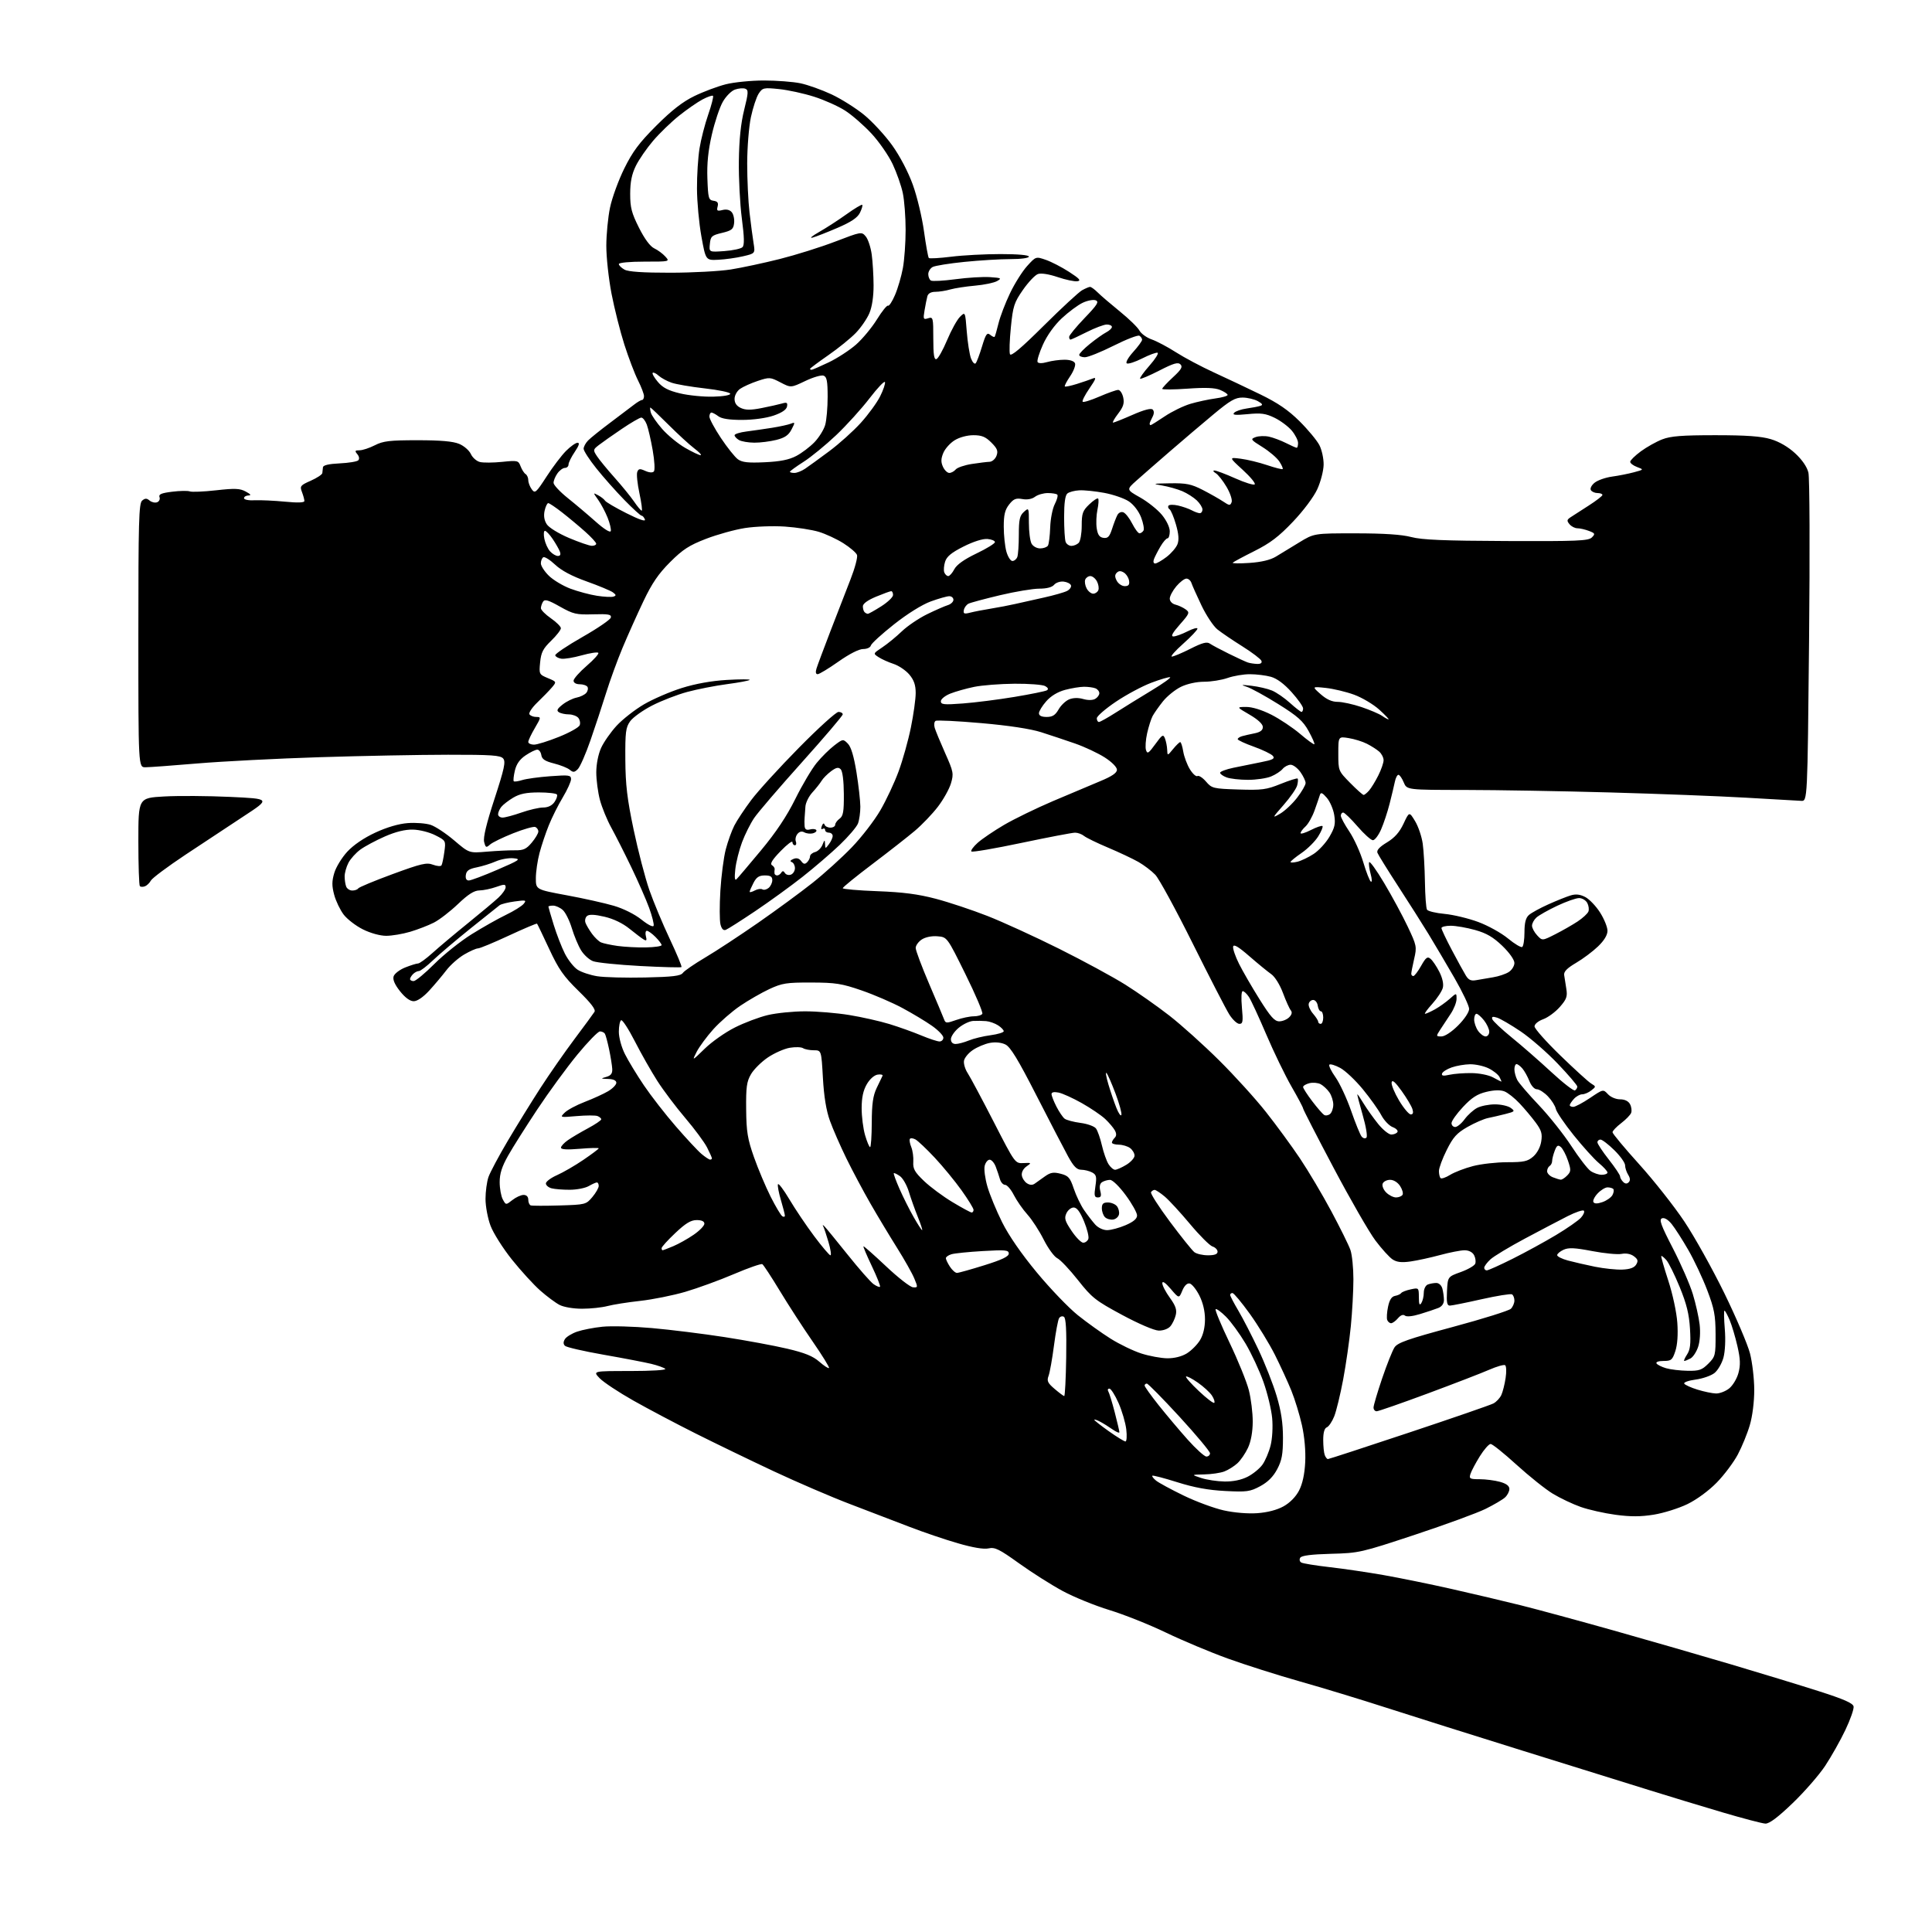 <?xml version="1.0" encoding="UTF-8" standalone="no"?>
<svg 
  version="1.1" 
  xmlns="http://www.w3.org/2000/svg" 
  xmlns:xlink="http://www.w3.org/1999/xlink" 
  xmlns:svg="http://www.w3.org/2000/svg"
  xmlns:rdf="http://www.w3.org/1999/02/22-rdf-syntax-ns#"
  xmlns:cc="http://creativecommons.org/ns#"
  xmlns:dc="http://purl.org/dc/elements/1.1/"
  viewBox="0 0 768 768"
  width="768"
  height="768"
>
<style>svg {background-color: white; }</style>"
<path stroke="none" fill="black" fill-rule="evenodd" d="M701.77,724.91C700.52,724.86 692.75,722.82 684.50,720.38C676.25,717.94 663.20,713.97 655.50,711.57C647.80,709.17 625.30,702.16 605.50,696.00C585.70,689.83 561.23,682.12 551.13,678.86C541.02,675.59 525.53,670.88 516.71,668.39C507.88,665.89 495.00,661.80 488.08,659.30C481.16,656.80 470.10,652.16 463.50,648.99C456.90,645.81 446.77,641.78 441.00,640.02C435.23,638.26 426.84,634.84 422.37,632.42C417.89,630.00 410.11,625.06 405.07,621.44C397.21,615.80 395.49,614.95 392.96,615.51C391.05,615.93 386.77,615.21 380.76,613.47C375.67,612.00 367.00,609.06 361.50,606.93C356.00,604.81 345.43,600.76 338.00,597.93C330.57,595.11 316.85,589.20 307.50,584.82C298.15,580.43 284.20,573.68 276.50,569.82C268.80,565.96 257.69,560.09 251.81,556.77C245.93,553.45 239.89,549.45 238.37,547.87C235.63,545.00 235.63,545.00 250.51,545.00C258.94,545.00 264.99,544.63 264.45,544.14C263.93,543.66 261.42,542.77 258.87,542.15C256.33,541.54 247.81,539.90 239.93,538.52C232.05,537.14 225.15,535.55 224.58,534.98C223.87,534.27 223.87,533.43 224.58,532.30C225.15,531.40 227.32,530.07 229.41,529.35C231.49,528.63 236.04,527.74 239.51,527.39C242.98,527.03 251.82,527.28 259.16,527.93C266.50,528.58 279.48,530.19 288.00,531.51C296.52,532.83 307.73,534.90 312.90,536.12C319.93,537.77 323.16,539.08 325.69,541.30C327.55,542.93 329.28,544.06 329.54,543.80C329.79,543.54 326.85,538.78 323.00,533.21C319.15,527.65 313.28,518.58 309.95,513.07C306.62,507.56 303.51,502.82 303.04,502.53C302.58,502.24 297.50,504.01 291.76,506.46C286.03,508.91 277.32,512.08 272.42,513.52C267.51,514.95 259.45,516.57 254.50,517.12C249.55,517.66 243.70,518.59 241.50,519.17C239.30,519.75 234.77,520.24 231.44,520.24C227.95,520.25 224.14,519.60 222.44,518.73C220.82,517.89 217.37,515.32 214.76,513.02C212.15,510.72 207.08,505.18 203.49,500.69C199.91,496.21 196.08,490.15 194.99,487.23C193.89,484.31 193.00,479.53 193.00,476.61C193.00,473.69 193.53,469.77 194.17,467.90C194.82,466.03 198.27,459.55 201.85,453.50C205.43,447.45 211.27,438.00 214.82,432.50C218.38,427.00 224.48,418.23 228.39,413.02C232.30,407.80 235.87,402.95 236.32,402.22C236.89,401.32 234.93,398.74 229.99,393.92C224.02,388.09 222.08,385.32 218.31,377.22C215.82,371.87 213.65,367.35 213.48,367.17C213.32,366.99 208.27,369.13 202.26,371.92C196.25,374.72 190.74,377.00 190.01,377.00C189.27,377.00 186.79,378.10 184.49,379.45C182.19,380.80 179.02,383.61 177.43,385.70C175.84,387.79 172.79,391.41 170.65,393.75C168.24,396.38 165.87,398.00 164.46,398.00C162.98,398.00 161.04,396.58 159.01,394.02C156.90,391.35 156.06,389.40 156.47,388.11C156.80,387.05 158.87,385.47 161.06,384.59C163.25,383.72 165.55,383.00 166.17,383.00C166.79,383.00 169.41,381.09 172.00,378.75C174.59,376.41 180.89,371.12 185.99,367.00C191.08,362.88 196.55,358.30 198.13,356.83C199.71,355.36 201.00,353.50 201.00,352.69C201.00,351.44 200.48,351.42 197.25,352.57C195.19,353.31 192.19,353.93 190.59,353.96C188.47,353.99 186.15,355.46 182.05,359.37C178.95,362.33 174.63,365.66 172.46,366.76C170.28,367.87 166.06,369.50 163.07,370.39C160.08,371.28 155.78,372.00 153.51,372.00C151.10,372.00 147.27,370.94 144.28,369.45C141.46,368.05 138.01,365.39 136.60,363.55C135.20,361.70 133.50,358.16 132.84,355.68C131.89,352.13 131.90,350.29 132.89,346.99C133.57,344.69 135.90,340.89 138.05,338.56C140.51,335.90 144.68,333.06 149.23,330.96C153.85,328.82 158.56,327.45 162.14,327.19C165.25,326.96 169.33,327.28 171.21,327.90C173.08,328.52 177.30,331.31 180.56,334.09C186.50,339.15 186.50,339.15 193.50,338.55C197.35,338.23 202.36,337.98 204.63,338.01C208.07,338.06 209.21,337.54 211.38,334.96C212.82,333.25 214.00,331.25 214.00,330.53C214.00,329.81 213.44,329.00 212.75,328.74C212.06,328.48 208.12,329.60 204.00,331.24C199.88,332.88 195.73,334.89 194.80,335.72C193.25,337.09 193.04,336.99 192.45,334.67C192.02,332.96 193.36,327.38 196.56,317.59C200.48,305.57 201.08,302.80 200.03,301.53C198.96,300.25 195.44,300.00 178.13,300.02C166.78,300.03 143.78,300.47 127.00,301.00C110.22,301.53 88.42,302.65 78.54,303.48C68.66,304.32 59.32,305.00 57.79,305.00C55.00,305.00 55.00,305.00 55.00,252.62C55.00,207.28 55.20,200.08 56.50,199.00C57.69,198.01 58.31,198.01 59.49,198.99C60.31,199.67 61.65,199.97 62.47,199.65C63.29,199.33 63.71,198.42 63.41,197.62C62.98,196.50 64.12,196.00 68.41,195.47C71.47,195.09 74.63,195.03 75.45,195.34C76.26,195.65 80.97,195.46 85.92,194.90C93.43,194.06 95.39,194.15 97.71,195.41C99.68,196.48 99.99,196.93 98.75,196.96C97.79,196.98 97.00,197.47 97.00,198.04C97.00,198.63 98.84,198.99 101.25,198.87C103.59,198.76 108.99,199.01 113.25,199.42C118.35,199.92 121.00,199.83 121.00,199.15C121.00,198.59 120.57,196.99 120.04,195.60C119.14,193.24 119.39,192.92 123.54,191.09C125.99,190.00 128.06,188.64 128.13,188.06C128.19,187.48 128.31,186.44 128.38,185.75C128.46,184.93 130.72,184.40 135.00,184.20C138.57,184.03 141.91,183.49 142.41,182.99C142.95,182.45 142.80,181.47 142.04,180.54C140.95,179.23 141.08,179.00 142.92,179.00C144.11,179.00 146.84,178.10 149.00,177.00C152.33,175.30 154.89,175.00 165.99,175.00C175.14,175.00 180.10,175.43 182.53,176.45C184.44,177.24 186.52,179.06 187.17,180.47C187.81,181.89 189.43,183.32 190.76,183.65C192.08,183.99 196.06,183.96 199.60,183.60C205.76,182.97 206.07,183.04 206.95,185.37C207.46,186.71 208.35,188.10 208.94,188.46C209.52,188.82 210.00,189.91 210.00,190.87C210.00,191.83 210.62,193.47 211.38,194.51C212.66,196.26 213.08,195.91 217.26,189.45C219.73,185.63 223.21,181.04 225.00,179.25C226.78,177.46 228.85,176.00 229.59,176.00C230.52,176.00 230.17,177.13 228.47,179.64C227.11,181.64 226.00,183.89 226.00,184.64C226.00,185.39 225.35,186.00 224.56,186.00C223.76,186.00 222.41,187.00 221.56,188.22C220.70,189.44 220.02,191.13 220.05,191.97C220.08,192.81 222.62,195.53 225.71,198.00C228.80,200.47 233.82,204.71 236.86,207.42C240.10,210.30 242.55,211.84 242.79,211.13C243.01,210.47 242.44,208.06 241.53,205.77C240.61,203.49 238.93,200.30 237.78,198.69C235.70,195.77 235.70,195.77 237.79,196.89C238.95,197.51 240.17,198.47 240.52,199.03C240.87,199.59 244.70,201.84 249.04,204.02C254.15,206.59 256.73,207.46 256.36,206.49C256.04,205.67 255.45,205.00 255.05,205.00C254.64,205.00 251.56,202.19 248.20,198.75C244.84,195.31 239.82,189.66 237.05,186.18C234.27,182.71 232.00,179.20 232.00,178.39C232.00,177.58 232.79,176.11 233.75,175.12C234.71,174.13 238.65,170.96 242.50,168.08C246.35,165.20 250.61,161.97 251.97,160.92C253.32,159.86 254.79,159.00 255.22,159.00C255.65,159.00 256.00,158.31 256.00,157.47C256.00,156.62 254.93,153.81 253.62,151.22C252.31,148.62 249.87,142.22 248.20,137.00C246.53,131.78 244.23,122.64 243.08,116.70C241.94,110.76 241.01,102.21 241.02,97.70C241.03,93.19 241.69,86.35 242.50,82.50C243.30,78.65 245.85,71.67 248.15,67.00C251.49,60.23 254.09,56.75 260.92,49.93C267.00,43.85 271.39,40.44 276.00,38.20C279.57,36.46 285.18,34.36 288.46,33.52C291.74,32.68 298.58,32.00 303.66,32.00C308.74,32.00 315.29,32.50 318.20,33.11C321.12,33.72 326.65,35.70 330.50,37.49C334.35,39.29 340.20,42.97 343.50,45.67C346.80,48.37 351.81,53.80 354.64,57.74C357.71,62.02 361.02,68.33 362.85,73.40C364.54,78.06 366.54,86.41 367.30,91.95C368.07,97.49 368.93,102.26 369.22,102.56C369.52,102.85 373.51,102.62 378.10,102.05C382.69,101.47 391.52,101.00 397.72,101.00C404.57,101.00 409.00,101.39 409.00,102.00C409.00,102.58 405.89,103.00 401.67,103.00C397.64,103.00 389.43,103.49 383.42,104.10C377.42,104.70 371.71,105.62 370.75,106.13C369.79,106.65 369.00,107.93 369.00,108.98C369.00,110.02 369.47,111.17 370.04,111.52C370.61,111.88 375.00,111.64 379.79,111.00C384.58,110.35 390.75,109.98 393.50,110.16C398.03,110.47 398.30,110.62 396.35,111.73C395.16,112.41 391.23,113.23 387.61,113.55C384.00,113.87 379.57,114.55 377.77,115.06C375.98,115.58 373.30,116.00 371.82,116.00C370.11,116.00 368.96,116.64 368.65,117.75C368.39,118.71 367.88,121.23 367.53,123.34C366.93,126.88 367.03,127.12 368.94,126.52C370.91,125.89 371.00,126.23 371.00,134.52C371.00,140.99 371.31,143.06 372.25,142.75C372.94,142.52 374.85,139.12 376.50,135.18C378.15,131.25 380.44,127.10 381.60,125.95C383.69,123.86 383.69,123.86 384.30,131.75C384.64,136.08 385.40,140.91 385.99,142.48C386.59,144.04 387.42,144.91 387.85,144.41C388.28,143.91 389.42,140.88 390.38,137.69C391.86,132.80 392.37,132.07 393.60,133.08C394.39,133.74 395.20,134.11 395.38,133.89C395.56,133.68 396.25,131.27 396.92,128.54C397.59,125.81 399.65,120.41 401.51,116.54C403.36,112.67 406.43,107.80 408.33,105.72C411.77,101.93 411.77,101.93 415.74,103.30C417.92,104.05 422.08,106.20 424.99,108.08C429.15,110.77 429.85,111.57 428.27,111.80C427.15,111.97 423.64,111.23 420.45,110.15C416.91,108.96 413.84,108.48 412.58,108.94C411.43,109.35 408.76,112.18 406.63,115.24C403.13,120.28 402.68,121.67 401.84,130.06C401.33,135.15 401.16,139.98 401.47,140.79C401.87,141.82 405.87,138.45 414.91,129.47C421.99,122.44 428.85,116.10 430.14,115.38C431.44,114.66 432.86,114.05 433.30,114.04C433.73,114.02 435.11,115.01 436.35,116.25C437.59,117.49 441.56,120.89 445.17,123.82C448.78,126.74 452.28,130.15 452.94,131.39C453.61,132.64 455.81,134.23 457.83,134.93C459.85,135.64 464.20,137.94 467.50,140.06C470.80,142.17 477.55,145.76 482.50,148.03C487.45,150.30 495.77,154.24 501.00,156.78C507.98,160.18 512.12,163.02 516.60,167.46C519.95,170.79 523.49,175.06 524.47,176.94C525.45,178.83 526.21,182.35 526.16,184.77C526.11,187.19 524.98,191.55 523.64,194.47C522.25,197.51 518.15,203.00 513.98,207.38C508.36,213.30 504.93,215.91 498.65,219.05C494.20,221.28 490.33,223.36 490.03,223.68C489.74,224.00 492.73,224.04 496.68,223.77C501.40,223.45 505.01,222.59 507.18,221.27C509.01,220.16 513.17,217.63 516.44,215.63C522.38,212.00 522.38,212.00 538.94,212.01C550.25,212.02 557.24,212.49 560.98,213.48C565.20,214.60 573.97,214.97 598.85,215.07C626.97,215.19 631.43,215.00 632.79,213.64C634.20,212.23 634.09,211.98 631.61,211.04C630.10,210.47 628.05,210.00 627.06,210.00C626.06,210.00 624.64,209.28 623.91,208.39C622.78,207.03 622.84,206.61 624.29,205.64C625.23,205.01 628.47,202.93 631.49,201.00C634.51,199.07 636.99,197.16 636.99,196.75C637.00,196.34 636.13,196.00 635.06,196.00C633.99,196.00 632.79,195.48 632.40,194.84C631.99,194.18 632.64,192.90 633.88,191.89C635.10,190.91 638.20,189.82 640.79,189.46C643.38,189.11 647.30,188.33 649.50,187.74C653.50,186.67 653.50,186.67 650.75,185.64C649.24,185.08 648.01,184.14 648.03,183.56C648.05,182.98 649.96,181.11 652.28,179.40C654.60,177.70 658.42,175.56 660.77,174.65C664.13,173.35 668.61,173.00 681.84,173.00C694.18,173.00 700.04,173.42 703.91,174.57C707.24,175.55 710.82,177.63 713.59,180.19C716.38,182.76 718.31,185.57 718.87,187.87C719.37,189.92 719.48,219.21 719.13,255.00C718.50,318.50 718.50,318.50 716.00,318.35C714.62,318.27 704.72,317.70 694.00,317.09C683.27,316.47 658.97,315.54 640.00,315.01C621.02,314.48 595.09,314.03 582.37,314.02C559.24,314.00 559.24,314.00 558.00,311.00C557.32,309.35 556.37,308.00 555.90,308.00C555.42,308.00 554.79,309.24 554.48,310.75C554.17,312.26 553.23,316.20 552.39,319.50C551.55,322.80 550.02,327.41 548.99,329.75C547.96,332.09 546.50,334.00 545.75,334.00C545.00,334.00 542.24,331.53 539.63,328.50C537.02,325.48 534.46,323.00 533.94,323.00C533.42,323.00 533.00,323.57 533.00,324.26C533.00,324.96 534.53,327.80 536.40,330.58C538.27,333.36 540.76,338.85 541.93,342.78C543.10,346.71 544.46,350.17 544.95,350.47C545.44,350.77 545.40,349.42 544.86,347.45C544.32,345.49 544.04,343.37 544.25,342.75C544.46,342.13 547.16,345.87 550.25,351.06C553.35,356.25 557.55,364.03 559.59,368.34C563.16,375.87 563.26,376.37 562.15,381.16C561.52,383.91 561.00,386.57 561.00,387.08C561.00,387.58 561.37,388.00 561.82,388.00C562.26,388.00 563.66,386.18 564.91,383.95C566.81,380.57 567.43,380.11 568.66,381.14C569.48,381.81 571.05,384.14 572.15,386.30C573.39,388.73 573.93,391.15 573.55,392.64C573.22,393.97 571.33,396.84 569.36,399.03C567.38,401.21 566.09,403.00 566.48,403.00C566.87,403.00 568.61,402.22 570.35,401.27C572.08,400.31 574.74,398.43 576.25,397.08C579.00,394.63 579.00,394.63 579.00,397.08C579.00,398.43 577.95,401.10 576.66,403.02C575.37,404.93 573.52,407.74 572.55,409.25C570.80,411.96 570.80,412.00 573.02,412.00C574.34,412.00 577.07,410.20 579.63,407.63C582.16,405.10 584.00,402.33 584.00,401.05C584.00,399.83 581.35,394.26 578.12,388.67C574.89,383.08 570.27,375.27 567.87,371.32C565.47,367.38 560.04,358.83 555.81,352.32C551.59,345.82 547.87,339.82 547.55,339.00C547.16,337.98 548.38,336.65 551.32,334.88C554.40,333.02 556.32,330.85 557.93,327.42C560.20,322.59 560.20,322.59 562.53,326.44C563.81,328.56 565.17,332.59 565.56,335.40C565.95,338.20 566.34,345.00 566.43,350.50C566.51,356.01 566.88,361.00 567.26,361.61C567.63,362.21 570.78,362.97 574.26,363.29C577.73,363.62 583.75,365.06 587.62,366.50C591.50,367.93 596.81,370.88 599.44,373.05C602.06,375.22 604.61,376.74 605.10,376.44C605.60,376.13 606.00,373.50 606.00,370.60C606.00,366.83 606.50,364.86 607.75,363.74C608.71,362.88 612.20,360.97 615.50,359.49C618.80,358.01 622.79,356.41 624.37,355.94C626.40,355.32 628.09,355.51 630.18,356.59C631.79,357.43 634.44,360.20 636.06,362.75C637.68,365.30 639.00,368.56 639.00,369.99C639.00,371.69 637.70,373.85 635.25,376.21C633.19,378.20 629.25,381.15 626.50,382.76C622.92,384.87 621.58,386.24 621.78,387.60C621.93,388.64 622.32,391.12 622.64,393.09C623.13,396.14 622.74,397.22 620.04,400.30C618.29,402.29 615.32,404.48 613.43,405.16C611.46,405.87 610.00,407.09 610.00,408.01C610.00,408.90 614.61,414.09 620.25,419.56C625.89,425.03 631.40,430.05 632.50,430.71C634.48,431.92 634.48,431.95 632.56,433.46C631.49,434.31 629.87,435.00 628.96,435.00C628.05,435.00 626.57,435.82 625.65,436.83C624.74,437.83 624.00,438.96 624.00,439.33C624.00,439.70 624.63,440.00 625.40,440.00C626.17,440.00 629.16,438.41 632.05,436.47C637.29,432.94 637.29,432.94 639.19,434.97C640.25,436.12 642.35,437.00 644.00,437.00C645.87,437.00 647.30,437.70 647.96,438.93C648.53,439.99 648.73,441.54 648.41,442.38C648.09,443.21 646.29,445.07 644.41,446.50C642.54,447.93 641.00,449.55 641.00,450.09C641.00,450.63 645.76,456.35 651.58,462.79C657.40,469.23 665.47,479.45 669.51,485.50C673.56,491.55 680.71,504.38 685.42,514.00C690.12,523.62 694.72,534.42 695.65,538.00C696.57,541.58 697.33,548.10 697.34,552.50C697.34,557.23 696.63,562.95 695.58,566.50C694.62,569.80 692.47,575.05 690.81,578.18C689.16,581.30 685.39,586.32 682.44,589.34C679.27,592.59 674.50,596.09 670.79,597.90C667.33,599.58 661.31,601.47 657.41,602.10C652.20,602.94 648.17,602.95 642.22,602.15C637.76,601.55 631.53,600.15 628.38,599.04C625.22,597.93 620.23,595.56 617.28,593.78C614.34,592.00 607.85,586.81 602.86,582.27C597.87,577.72 593.23,574.00 592.55,574.00C591.86,574.00 589.92,576.21 588.24,578.91C586.56,581.62 584.89,584.77 584.53,585.91C583.93,587.81 584.26,588.00 588.18,588.01C590.56,588.01 594.19,588.48 596.25,589.05C598.81,589.76 600.00,590.67 600.00,591.89C600.00,592.88 599.21,594.40 598.25,595.27C597.29,596.14 593.80,598.19 590.50,599.82C587.20,601.45 574.60,606.06 562.50,610.07C541.01,617.19 540.24,617.37 529.07,617.66C521.26,617.87 517.40,618.36 516.87,619.22C516.43,619.92 516.62,620.77 517.30,621.14C517.96,621.51 523.00,622.33 528.50,622.96C534.00,623.58 543.67,625.01 550.00,626.12C556.33,627.23 568.48,629.71 577.00,631.63C585.52,633.55 597.90,636.48 604.50,638.12C611.10,639.77 627.75,644.29 641.50,648.16C655.25,652.04 676.17,658.07 688.00,661.58C699.83,665.09 715.57,669.90 722.99,672.27C732.98,675.46 736.58,677.04 736.83,678.35C737.02,679.32 735.55,683.53 733.56,687.70C731.58,691.87 727.96,698.29 725.52,701.97C723.08,705.64 717.25,712.33 712.56,716.82C706.75,722.41 703.33,724.97 701.77,724.91zM499.83,601.51C503.87,601.22 507.64,600.23 510.25,598.78C512.78,597.37 515.12,594.98 516.40,592.50C517.76,589.87 518.60,586.02 518.84,581.28C519.07,576.85 518.57,571.16 517.54,566.54C516.62,562.41 514.73,556.23 513.34,552.81C511.96,549.40 509.01,542.98 506.79,538.55C504.56,534.12 500.07,526.79 496.81,522.25C493.54,517.71 490.44,514.00 489.93,514.00C489.42,514.00 489.00,514.34 489.00,514.75C489.00,515.16 490.47,517.98 492.26,521.00C494.05,524.02 497.65,531.00 500.25,536.50C502.85,542.00 506.11,550.29 507.49,554.93C509.28,560.93 510.00,565.70 510.00,571.52C510.00,578.12 509.56,580.52 507.70,584.04C506.12,587.02 503.99,589.15 500.95,590.79C496.91,592.96 495.63,593.14 487.00,592.69C480.31,592.35 474.69,591.32 468.00,589.21C462.77,587.56 458.31,586.40 458.07,586.62C457.84,586.84 458.51,587.72 459.57,588.58C460.63,589.43 465.55,592.10 470.50,594.50C475.45,596.90 482.65,599.56 486.50,600.41C490.63,601.33 496.09,601.78 499.83,601.51zM486.79,588.92C490.22,588.97 493.45,588.30 495.96,587.02C498.09,585.94 500.74,583.77 501.86,582.20C502.97,580.64 504.42,577.22 505.08,574.60C505.77,571.88 506.03,567.22 505.70,563.67C505.38,560.27 503.83,553.83 502.25,549.37C500.67,544.90 497.46,538.03 495.13,534.09C492.79,530.16 489.29,525.35 487.34,523.41C485.39,521.46 483.55,520.12 483.23,520.43C482.92,520.74 485.41,526.74 488.77,533.75C492.13,540.76 495.58,549.26 496.44,552.64C497.30,556.02 497.99,561.65 497.98,565.14C497.96,569.17 497.28,572.97 496.11,575.50C495.09,577.70 493.19,580.48 491.88,581.68C490.57,582.88 488.23,584.35 486.68,584.93C485.14,585.52 481.54,586.05 478.68,586.10C473.50,586.21 473.50,586.21 477.50,587.53C479.70,588.25 483.88,588.88 486.79,588.92zM527.87,580.00C528.24,580.00 542.70,575.28 560.02,569.51C577.33,563.75 592.46,558.52 593.64,557.90C594.82,557.29 596.24,555.76 596.81,554.52C597.38,553.28 598.14,550.23 598.51,547.75C598.89,545.27 598.79,542.99 598.30,542.68C597.80,542.38 594.95,543.20 591.95,544.51C588.95,545.82 577.95,550.07 567.49,553.95C557.04,557.83 547.93,561.00 547.24,561.00C546.56,561.00 546.00,560.33 546.00,559.51C546.00,558.70 547.54,553.50 549.41,547.97C551.29,542.44 553.51,536.88 554.33,535.62C555.57,533.73 559.66,532.29 577.53,527.48C589.46,524.27 599.84,521.01 600.61,520.25C601.37,519.48 602.00,518.02 602.00,516.99C602.00,515.96 601.57,514.85 601.05,514.53C600.53,514.21 595.07,515.09 588.92,516.47C582.77,517.86 577.09,519.00 576.32,519.00C575.22,519.00 574.97,517.68 575.20,513.26C575.50,507.52 575.50,507.52 580.68,505.66C583.53,504.63 586.12,503.14 586.43,502.33C586.74,501.52 586.53,499.99 585.96,498.93C585.33,497.75 583.87,497.00 582.19,497.00C580.69,497.00 576.32,497.85 572.48,498.89C568.64,499.93 563.33,501.09 560.68,501.46C557.15,501.96 555.25,501.74 553.57,500.64C552.30,499.81 549.23,496.42 546.75,493.12C544.27,489.82 536.78,476.81 530.12,464.22C523.45,451.63 518.00,441.01 518.00,440.62C518.00,440.23 515.92,436.31 513.38,431.91C510.85,427.50 506.35,418.22 503.39,411.28C500.43,404.34 497.32,397.61 496.48,396.33C495.64,395.05 494.53,394.00 494.01,394.00C493.46,394.00 493.33,396.68 493.68,400.50C494.20,406.09 494.06,407.00 492.66,407.00C491.76,407.00 489.96,405.31 488.66,403.25C487.36,401.19 480.81,388.48 474.11,375.02C467.41,361.56 460.73,349.28 459.25,347.74C457.77,346.19 454.75,343.90 452.53,342.63C450.31,341.37 444.90,338.82 440.50,336.96C436.10,335.11 431.79,333.01 430.92,332.30C430.05,331.58 428.45,331.00 427.35,331.00C426.26,331.00 416.68,332.83 406.07,335.06C395.47,337.30 386.50,338.83 386.15,338.48C385.79,338.12 386.92,336.57 388.65,335.02C390.39,333.47 395.11,330.27 399.15,327.90C403.19,325.54 411.90,321.30 418.50,318.48C425.10,315.67 433.54,312.11 437.25,310.57C442.02,308.60 444.00,307.25 444.00,305.99C444.00,304.95 441.98,302.91 439.16,301.10C436.50,299.40 431.21,296.91 427.41,295.58C423.61,294.26 417.51,292.22 413.86,291.06C409.64,289.72 400.96,288.40 390.06,287.45C380.62,286.62 372.45,286.22 371.91,286.56C371.36,286.89 371.21,288.14 371.56,289.33C371.92,290.53 373.79,295.05 375.72,299.39C379.01,306.77 379.16,307.53 378.02,311.39C377.35,313.65 375.01,317.84 372.82,320.70C370.63,323.56 366.51,327.86 363.67,330.26C360.83,332.66 353.21,338.62 346.75,343.51C340.29,348.39 335.00,352.69 335.00,353.07C335.00,353.44 341.19,353.98 348.75,354.26C358.93,354.64 364.97,355.43 372.00,357.28C377.23,358.66 386.45,361.73 392.50,364.10C398.55,366.47 411.38,372.34 421.00,377.14C430.62,381.94 442.48,388.37 447.35,391.43C452.22,394.49 460.09,400.02 464.85,403.73C469.61,407.44 478.50,415.43 484.60,421.49C490.71,427.54 499.08,436.77 503.21,442.00C507.35,447.23 513.44,455.55 516.76,460.50C520.08,465.45 525.69,474.90 529.22,481.50C532.75,488.10 536.18,495.03 536.82,496.90C537.47,498.77 538.00,504.01 538.00,508.54C538.00,513.08 537.54,521.45 536.98,527.14C536.42,532.84 535.05,542.39 533.93,548.36C532.81,554.33 531.21,560.93 530.37,563.03C529.53,565.13 528.20,567.09 527.42,567.39C526.49,567.75 526.00,569.46 526.00,572.39C526.00,574.83 526.27,577.55 526.61,578.42C526.94,579.29 527.51,580.00 527.87,580.00zM479.56,579.00C480.35,579.00 481.00,578.42 481.00,577.70C481.00,576.99 475.55,570.46 468.89,563.20C462.22,555.94 456.37,550.00 455.89,550.00C455.40,550.00 455.00,550.35 455.00,550.78C455.00,551.20 457.49,554.69 460.54,558.53C463.59,562.36 468.79,568.54 472.10,572.25C475.42,575.96 478.77,579.00 479.56,579.00zM447.39,573.00C447.88,573.00 448.02,570.83 447.71,568.18C447.39,565.54 446.01,560.81 444.62,557.68C443.24,554.56 441.61,552.00 441.00,552.00C440.38,552.00 440.19,552.50 440.57,553.11C440.95,553.72 442.09,557.44 443.11,561.36C444.13,565.29 444.97,568.87 444.98,569.32C444.99,569.77 443.76,569.27 442.25,568.21C440.74,567.15 438.49,565.75 437.25,565.11C436.01,564.46 435.00,564.13 435.00,564.39C435.00,564.64 437.59,566.68 440.75,568.92C443.91,571.16 446.90,573.00 447.39,573.00zM482.69,557.64C483.01,557.32 482.59,556.02 481.76,554.75C480.92,553.48 478.38,551.15 476.10,549.57C473.83,547.99 471.74,546.92 471.47,547.20C471.20,547.47 473.48,550.06 476.55,552.95C479.61,555.85 482.37,557.96 482.69,557.64zM423.04,554.96C423.34,554.98 423.70,548.06 423.83,539.58C424.00,528.81 423.73,523.95 422.92,523.45C422.29,523.06 421.43,523.31 421.00,524.00C420.57,524.69 419.66,529.59 418.97,534.88C418.28,540.17 417.32,545.58 416.83,546.90C416.07,548.93 416.44,549.74 419.22,552.11C421.02,553.65 422.74,554.94 423.04,554.96zM682.12,553.93C683.55,553.97 685.91,553.08 687.34,551.95C688.78,550.81 690.44,548.06 691.05,545.81C691.91,542.61 691.83,540.28 690.65,535.11C689.82,531.47 688.43,526.81 687.56,524.75C686.69,522.69 685.76,521.00 685.50,521.00C685.24,521.00 685.30,524.26 685.63,528.25C685.99,532.55 685.77,537.21 685.09,539.70C684.46,542.00 682.85,544.76 681.51,545.81C680.17,546.87 676.79,548.04 674.00,548.41C671.21,548.78 669.19,549.50 669.51,550.02C669.84,550.54 672.21,551.62 674.80,552.41C677.38,553.21 680.68,553.89 682.12,553.93zM670.83,544.91C675.44,544.99 676.54,544.61 679.08,542.08C681.87,539.28 682.00,538.77 681.97,530.33C681.94,522.82 681.44,520.21 678.65,512.88C676.85,508.13 673.46,500.93 671.12,496.88C668.79,492.82 665.82,488.20 664.54,486.61C663.08,484.80 661.62,483.93 660.67,484.30C659.43,484.77 660.24,487.02 664.98,496.19C668.19,502.41 671.76,510.59 672.91,514.37C674.07,518.16 675.29,523.61 675.63,526.49C675.99,529.61 675.76,533.21 675.04,535.37C674.38,537.38 673.01,539.46 671.99,540.01C670.97,540.55 669.87,541.00 669.54,541.00C669.22,541.00 669.70,539.87 670.60,538.48C671.90,536.50 672.16,534.30 671.80,528.23C671.45,522.37 670.46,518.36 667.70,511.61C665.70,506.73 663.30,501.89 662.37,500.86C661.44,499.83 660.54,499.12 660.38,499.29C660.21,499.45 661.47,503.84 663.16,509.04C664.92,514.42 666.47,521.66 666.76,525.82C667.09,530.48 666.80,534.58 665.98,537.07C664.81,540.62 664.35,541.00 661.28,541.00C659.31,541.00 658.14,541.41 658.49,541.98C658.82,542.53 660.54,543.38 662.30,543.89C664.06,544.40 667.90,544.86 670.83,544.91zM464.00,539.94C466.81,539.97 469.73,539.24 471.76,538.01C473.55,536.91 475.91,534.55 477.01,532.76C478.29,530.65 478.99,527.72 479.00,524.46C479.00,521.22 478.20,517.83 476.75,514.96C475.51,512.51 473.78,510.37 472.89,510.20C471.88,510.02 470.80,511.08 469.98,513.06C468.67,516.21 468.67,516.21 465.37,512.35C463.24,509.86 462.06,509.07 462.04,510.10C462.02,510.98 463.36,513.57 465.02,515.86C467.34,519.07 467.88,520.66 467.38,522.76C467.02,524.27 466.05,526.29 465.21,527.25C464.34,528.25 462.37,528.97 460.60,528.93C458.81,528.89 452.63,526.24 446.02,522.68C435.47,517.00 434.05,515.88 428.52,508.87C425.21,504.68 421.50,500.75 420.28,500.16C419.06,499.56 416.64,496.24 414.90,492.79C413.17,489.33 410.25,484.83 408.42,482.80C406.58,480.76 404.16,477.27 403.02,475.05C401.89,472.82 400.32,471.00 399.55,471.00C398.77,471.00 397.85,469.99 397.50,468.75C397.15,467.51 396.39,465.26 395.81,463.75C395.23,462.24 394.15,461.00 393.40,461.00C392.65,461.00 391.76,462.09 391.43,463.43C391.09,464.77 391.58,468.48 392.51,471.68C393.44,474.88 396.06,481.25 398.35,485.84C400.97,491.12 406.04,498.46 412.16,505.84C417.47,512.25 424.80,519.89 428.45,522.81C432.09,525.73 437.98,529.94 441.53,532.17C445.08,534.39 450.57,537.04 453.74,538.05C456.91,539.06 461.52,539.91 464.00,539.94zM552.98,526.00C552.41,526.00 551.71,525.42 551.44,524.71C551.17,524.00 551.31,521.64 551.77,519.46C552.34,516.71 553.18,515.40 554.54,515.14C555.62,514.94 556.73,514.43 557.00,514.01C557.27,513.59 558.96,512.93 560.75,512.55C563.97,511.85 564.00,511.87 564.02,515.67C564.03,518.51 564.28,519.11 565.00,518.00C565.53,517.17 565.98,515.31 565.98,513.86C565.99,512.38 566.70,510.95 567.58,510.61C568.45,510.27 569.97,510.00 570.97,510.00C571.99,510.00 573.03,510.97 573.37,512.25C573.70,513.49 573.98,515.52 573.99,516.77C573.99,518.20 573.17,519.37 571.75,519.94C570.51,520.43 567.26,521.52 564.53,522.35C561.51,523.28 559.13,523.52 558.47,522.97C557.78,522.40 556.76,522.79 555.70,524.04C554.78,525.12 553.55,526.00 552.98,526.00zM349.82,511.51C350.06,511.27 348.62,507.62 346.61,503.39C344.60,499.17 343.08,495.58 343.23,495.43C343.38,495.28 347.42,498.85 352.21,503.36C356.99,507.88 361.82,511.64 362.94,511.72C364.90,511.87 364.92,511.74 363.44,508.19C362.60,506.16 359.51,500.68 356.57,496.00C353.63,491.32 348.89,483.45 346.05,478.50C343.20,473.55 338.89,465.45 336.46,460.50C334.04,455.55 331.08,448.80 329.90,445.50C328.44,441.45 327.54,435.93 327.12,428.50C326.50,417.50 326.50,417.50 323.50,417.50C321.85,417.49 319.92,417.12 319.21,416.66C318.51,416.21 316.13,416.14 313.94,416.51C311.74,416.88 307.84,418.61 305.26,420.34C302.69,422.08 299.66,425.07 298.54,427.00C296.81,429.96 296.52,432.12 296.61,441.00C296.70,449.93 297.17,452.77 299.72,460.00C301.37,464.68 304.35,471.73 306.33,475.68C308.32,479.62 310.41,483.14 310.98,483.48C311.54,483.83 312.00,483.72 312.00,483.24C312.00,482.76 311.30,480.00 310.44,477.11C309.58,474.22 309.04,471.37 309.24,470.78C309.44,470.19 311.48,472.87 313.78,476.74C316.07,480.61 320.51,487.20 323.64,491.38C326.77,495.57 329.68,499.00 330.11,499.00C330.54,499.00 330.19,496.64 329.34,493.75C328.49,490.86 327.55,488.05 327.25,487.50C326.89,486.83 327.05,486.83 327.74,487.50C328.30,488.05 332.44,493.11 336.94,498.73C341.44,504.36 346.07,509.64 347.25,510.46C348.42,511.28 349.58,511.76 349.82,511.51zM380.40,506.00C381.05,506.00 385.95,504.63 391.29,502.96C398.29,500.78 401.00,499.48 401.00,498.32C401.00,496.91 399.75,496.79 390.75,497.31C385.11,497.64 379.49,498.20 378.25,498.57C377.01,498.93 376.00,499.65 376.00,500.15C376.00,500.66 376.73,502.18 377.62,503.54C378.50,504.89 379.76,506.00 380.40,506.00zM591.02,505.00C591.58,505.00 596.19,502.93 601.27,500.39C606.35,497.85 614.12,493.60 618.54,490.95C622.97,488.29 627.43,485.19 628.45,484.05C629.48,482.92 630.00,481.66 629.60,481.27C629.21,480.87 626.32,481.85 623.19,483.43C620.06,485.02 612.41,489.03 606.19,492.35C599.97,495.67 593.78,499.40 592.44,500.64C591.10,501.89 590.00,503.38 590.00,503.95C590.00,504.53 590.46,505.00 591.02,505.00zM644.90,504.68C647.93,504.56 649.64,503.94 650.40,502.69C651.28,501.24 651.10,500.58 649.50,499.38C648.25,498.44 646.41,498.09 644.61,498.44C643.01,498.75 637.75,498.25 632.91,497.32C625.96,495.99 623.56,495.88 621.55,496.79C620.15,497.43 619.00,498.40 619.00,498.94C619.00,499.48 620.91,500.44 623.25,501.07C625.59,501.70 630.42,502.81 634.00,503.54C637.58,504.26 642.48,504.78 644.90,504.68zM480.19,499.00C482.83,499.00 484.00,498.56 484.00,497.57C484.00,496.78 483.10,495.85 481.99,495.50C480.89,495.15 476.87,491.14 473.07,486.59C469.27,482.04 464.74,477.12 463.01,475.66C461.27,474.20 459.46,473.00 458.98,473.00C458.51,473.00 457.86,473.41 457.55,473.91C457.24,474.42 460.63,479.70 465.07,485.66C469.52,491.62 473.88,497.06 474.77,497.75C475.66,498.44 478.10,499.00 480.19,499.00zM263.38,497.00C263.59,497.00 265.49,496.28 267.61,495.39C269.72,494.51 273.38,492.46 275.73,490.84C278.08,489.23 280.00,487.25 280.00,486.45C280.00,485.50 278.95,485.00 276.94,485.00C274.63,485.00 272.55,486.26 268.44,490.15C265.45,492.97 263.00,495.67 263.00,496.15C263.00,496.62 263.17,497.00 263.38,497.00zM430.60,494.00C431.41,494.00 432.32,493.33 432.63,492.51C432.95,491.70 432.17,488.55 430.92,485.51C429.32,481.66 428.08,480.00 426.79,480.00C425.78,480.00 424.48,481.05 423.90,482.33C423.00,484.28 423.34,485.40 425.99,489.33C427.72,491.90 429.80,494.00 430.60,494.00zM366.56,489.00C366.79,489.00 366.02,486.64 364.85,483.75C363.68,480.86 362.08,476.36 361.29,473.76C360.50,471.15 358.90,468.34 357.74,467.53C356.57,466.71 355.48,466.19 355.30,466.37C355.12,466.55 356.14,469.35 357.57,472.60C359.00,475.84 361.51,480.86 363.16,483.75C364.80,486.64 366.33,489.00 366.56,489.00zM440.09,489.00C441.60,489.00 444.90,488.12 447.42,487.04C450.59,485.67 452.00,484.48 452.00,483.15C452.00,482.09 449.98,478.47 447.50,475.11C444.94,471.63 442.25,469.01 441.25,469.02C440.29,469.02 438.88,469.43 438.11,469.91C437.20,470.49 436.95,471.67 437.38,473.39C437.89,475.40 437.67,476.00 436.41,476.00C435.04,476.00 434.88,475.27 435.44,471.56C436.01,467.77 435.82,466.97 434.12,466.06C433.03,465.48 431.09,465.00 429.82,464.99C428.06,464.99 426.80,463.72 424.61,459.74C423.03,456.86 417.36,445.95 412.02,435.50C404.69,421.15 401.67,416.18 399.67,415.20C398.04,414.40 395.67,414.16 393.49,414.57C391.54,414.93 388.50,416.21 386.73,417.40C384.95,418.59 383.36,420.54 383.19,421.73C383.02,422.91 383.69,425.12 384.69,426.62C385.68,428.13 390.32,436.82 395.00,445.93C403.50,462.50 403.50,462.50 406.84,462.34C410.09,462.19 410.12,462.23 408.03,463.69C406.76,464.58 406.01,466.03 406.19,467.24C406.36,468.37 407.29,469.79 408.25,470.39C409.42,471.13 410.45,471.16 411.36,470.49C412.11,469.95 413.94,468.64 415.43,467.59C417.62,466.05 418.81,465.85 421.65,466.59C424.72,467.38 425.38,468.14 426.85,472.52C427.78,475.28 429.62,479.11 430.93,481.02C432.25,482.93 434.23,485.51 435.34,486.75C436.50,488.05 438.51,489.00 440.09,489.00zM442.48,484.79C441.38,484.95 439.92,484.52 439.24,483.84C438.56,483.16 438.00,481.56 438.00,480.30C438.00,478.54 438.56,478.00 440.38,478.00C441.69,478.00 443.30,478.65 443.96,479.45C444.62,480.25 445.01,481.71 444.82,482.70C444.63,483.69 443.58,484.63 442.48,484.79zM386.25,481.99C386.66,482.00 387.00,481.52 387.00,480.93C387.00,480.34 384.86,476.86 382.25,473.20C379.64,469.54 374.84,463.70 371.59,460.22C368.33,456.74 364.87,453.47 363.90,452.94C362.92,452.42 361.92,452.33 361.68,452.75C361.43,453.16 361.69,454.62 362.25,456.00C362.81,457.38 363.17,460.00 363.05,461.84C362.87,464.63 363.57,465.89 367.31,469.47C369.77,471.83 374.87,475.61 378.64,477.87C382.41,480.14 385.84,481.99 386.25,481.99zM222.44,479.19C232.71,478.88 232.98,478.81 235.46,475.86C236.86,474.20 238.00,472.21 238.00,471.42C238.00,470.64 237.66,470.02 237.25,470.04C236.84,470.05 235.38,470.71 234.00,471.50C232.62,472.29 229.25,472.94 226.50,472.95C223.75,472.96 220.49,472.70 219.25,472.37C218.01,472.04 217.00,471.17 217.00,470.43C217.00,469.70 218.99,468.21 221.42,467.14C223.85,466.06 228.58,463.33 231.92,461.05C235.26,458.78 238.00,456.72 238.00,456.48C238.00,456.23 234.62,456.31 230.50,456.66C225.41,457.09 223.00,456.95 223.00,456.21C223.00,455.62 224.24,454.28 225.75,453.23C227.26,452.17 230.86,450.05 233.75,448.50C236.64,446.95 239.00,445.35 239.00,444.95C239.00,444.54 238.33,443.96 237.51,443.64C236.70,443.33 232.98,443.34 229.26,443.66C222.52,444.24 222.51,444.24 224.50,442.27C225.60,441.18 229.20,439.26 232.50,438.00C235.80,436.73 239.96,434.83 241.75,433.77C243.54,432.71 245.00,431.20 245.00,430.42C245.00,429.51 243.84,428.96 241.75,428.90C238.74,428.81 238.68,428.75 241.00,428.09C242.84,427.57 243.47,426.74 243.38,424.94C243.31,423.60 242.75,420.10 242.14,417.17C241.52,414.24 240.77,411.43 240.45,410.92C240.14,410.42 239.26,410.00 238.49,410.00C237.73,410.00 233.68,414.16 229.49,419.25C225.31,424.34 218.15,434.12 213.59,441.00C209.03,447.88 203.79,456.16 201.96,459.42C199.51,463.76 198.62,466.57 198.63,469.92C198.63,472.44 199.19,475.53 199.87,476.78C201.10,479.06 201.10,479.06 203.69,477.03C205.11,475.91 207.11,475.00 208.13,475.00C209.31,475.00 210.00,475.71 210.00,476.92C210.00,477.97 210.44,478.98 210.98,479.17C211.52,479.35 216.68,479.36 222.44,479.19zM637.04,477.84C638.69,477.26 640.47,476.00 640.99,475.03C641.50,474.06 641.65,472.98 641.30,472.63C640.95,472.28 639.92,472.00 639.01,472.00C638.10,472.00 636.32,473.09 635.07,474.43C633.82,475.76 633.07,477.31 633.42,477.87C633.84,478.55 635.02,478.54 637.04,477.84zM554.94,476.00C556.01,476.00 557.17,475.53 557.53,474.96C557.88,474.38 557.45,472.81 556.56,471.46C555.60,469.99 554.00,469.00 552.58,469.00C551.28,469.00 549.95,469.69 549.63,470.52C549.31,471.36 549.93,472.93 551.02,474.02C552.11,475.11 553.87,476.00 554.94,476.00zM647.42,469.98C648.12,469.28 648.06,468.33 647.22,466.99C646.55,465.91 646.00,464.21 646.00,463.22C646.00,462.23 644.07,459.52 641.71,457.21C639.35,454.89 636.88,453.00 636.21,453.00C635.55,453.00 635.00,453.49 635.00,454.08C635.00,454.68 637.02,457.75 639.50,460.90C641.98,464.05 644.00,467.07 644.00,467.61C644.00,468.16 644.54,469.14 645.20,469.80C646.02,470.62 646.73,470.67 647.42,469.98zM576.46,467.02C578.20,465.95 582.27,464.38 585.52,463.54C588.76,462.69 594.90,462.00 599.15,462.00C605.74,462.00 607.27,461.67 609.48,459.75C611.03,458.40 612.31,456.01 612.66,453.76C613.15,450.69 612.76,449.36 610.48,446.26C608.95,444.19 606.08,440.77 604.10,438.66C602.12,436.54 599.40,434.38 598.05,433.85C596.43,433.22 594.00,433.28 590.86,434.03C587.23,434.90 585.04,436.32 581.56,440.04C579.05,442.72 577.00,445.61 577.00,446.46C577.00,447.31 577.66,448.00 578.47,448.00C579.28,448.00 580.97,446.61 582.22,444.90C583.47,443.20 585.72,441.17 587.20,440.40C588.69,439.63 591.86,439.00 594.26,439.00C596.66,439.00 599.48,439.63 600.53,440.40C602.33,441.71 602.20,441.87 598.47,442.82C596.29,443.38 593.15,444.11 591.49,444.44C589.84,444.78 586.17,446.38 583.34,447.99C579.09,450.42 577.65,452.02 575.10,457.13C573.39,460.53 572.00,464.30 572.00,465.49C572.00,466.69 572.29,467.96 572.65,468.32C573.01,468.68 574.73,468.10 576.46,467.02zM620.42,468.94C620.92,468.97 622.09,468.21 623.01,467.25C624.52,465.68 624.55,465.08 623.27,461.31C622.49,459.01 621.22,456.60 620.44,455.95C619.31,455.01 618.84,455.30 618.02,457.46C617.46,458.93 617.00,460.75 617.00,461.51C617.00,462.26 616.55,463.16 616.00,463.50C615.45,463.84 615.00,464.78 615.00,465.59C615.00,466.40 616.01,467.47 617.25,467.97C618.49,468.47 619.91,468.90 620.42,468.94zM636.72,467.00C637.98,467.00 639.00,466.59 639.00,466.10C639.00,465.60 637.47,463.91 635.59,462.35C633.71,460.78 629.18,455.77 625.53,451.22C621.87,446.66 618.69,441.97 618.46,440.80C618.23,439.62 616.83,437.39 615.34,435.83C613.85,434.27 611.86,433.00 610.93,433.00C609.96,433.00 608.70,431.63 607.96,429.75C607.25,427.96 606.00,425.71 605.18,424.75C604.36,423.79 603.31,423.00 602.85,423.00C602.38,423.00 602.00,423.93 602.00,425.07C602.00,426.20 602.51,428.11 603.14,429.32C603.77,430.52 607.62,435.01 611.69,439.29C615.76,443.57 621.57,450.88 624.60,455.52C627.62,460.16 631.07,464.64 632.27,465.48C633.47,466.31 635.47,467.00 636.72,467.00zM443.27,465.00C443.95,464.99 445.96,464.10 447.75,463.01C449.54,461.92 451.00,460.28 451.00,459.37C451.00,458.46 450.21,457.12 449.25,456.39C448.29,455.66 446.26,455.05 444.75,455.03C443.24,455.01 442.00,454.64 442.00,454.20C442.00,453.76 442.49,452.91 443.09,452.31C443.84,451.56 443.87,450.63 443.18,449.36C442.63,448.34 440.90,446.30 439.34,444.82C437.78,443.35 433.59,440.51 430.03,438.50C426.48,436.50 422.31,434.61 420.78,434.31C419.01,433.95 418.00,434.17 418.00,434.91C418.00,435.56 418.87,437.78 419.93,439.86C420.99,441.93 422.45,444.10 423.18,444.68C423.90,445.25 426.75,446.01 429.50,446.37C432.25,446.72 435.03,447.72 435.67,448.59C436.31,449.45 437.38,452.49 438.03,455.33C438.69,458.17 439.86,461.51 440.64,462.75C441.41,463.99 442.60,465.00 443.27,465.00zM282.25,460.96C282.66,460.98 283.00,460.76 283.00,460.46C283.00,460.16 282.13,458.22 281.07,456.13C280.01,454.05 276.11,448.78 272.40,444.42C268.70,440.07 263.70,433.44 261.30,429.69C258.91,425.95 254.88,418.87 252.37,413.95C249.85,409.03 247.39,405.26 246.90,405.56C246.40,405.87 246.00,407.94 246.00,410.16C246.00,412.45 247.05,416.31 248.43,419.04C249.76,421.70 253.15,427.28 255.96,431.44C258.77,435.60 264.47,442.94 268.65,447.75C272.82,452.56 277.41,457.50 278.86,458.71C280.31,459.93 281.84,460.94 282.25,460.96zM345.88,456.00C346.22,455.99 346.52,451.61 346.54,446.25C346.57,438.79 347.03,435.56 348.49,432.50C349.54,430.30 350.58,428.12 350.81,427.67C351.04,427.21 350.18,426.98 348.91,427.17C347.53,427.37 345.78,428.91 344.57,430.99C343.14,433.44 342.53,436.29 342.52,440.49C342.51,443.80 343.12,448.64 343.88,451.25C344.64,453.86 345.54,456.00 345.88,456.00zM543.18,452.22C543.66,451.74 543.00,447.76 541.67,443.18C540.37,438.68 539.42,435.00 539.57,435.00C539.72,435.00 540.86,436.69 542.11,438.75C543.36,440.81 545.93,444.41 547.81,446.75C549.70,449.09 552.06,451.00 553.06,451.00C554.06,451.00 555.16,450.55 555.50,450.00C555.84,449.45 554.99,448.57 553.60,448.04C552.22,447.51 550.18,445.37 549.08,443.29C547.98,441.21 544.68,436.57 541.75,433.00C538.82,429.43 534.78,425.61 532.77,424.52C530.76,423.44 528.82,422.85 528.45,423.21C528.09,423.58 529.17,425.82 530.86,428.19C532.54,430.56 535.34,436.55 537.07,441.50C538.79,446.45 540.68,451.08 541.26,451.79C541.85,452.52 542.69,452.71 543.18,452.22zM445.77,443.19C445.99,442.53 444.95,438.73 443.45,434.74C441.95,430.76 440.34,427.07 439.86,426.54C439.38,426.02 439.71,428.04 440.60,431.04C441.49,434.04 442.93,438.27 443.80,440.44C444.66,442.61 445.55,443.85 445.77,443.19zM528.72,442.82C529.42,442.23 530.00,440.56 530.00,439.10C530.00,437.64 529.30,435.45 528.45,434.23C527.60,433.01 526.03,431.55 524.97,430.98C523.91,430.42 521.91,430.24 520.52,430.58C519.13,430.93 518.00,431.61 518.00,432.10C518.00,432.59 519.63,435.12 521.62,437.74C523.61,440.36 525.74,442.81 526.34,443.19C526.94,443.57 528.01,443.41 528.72,442.82zM560.80,443.00C561.71,443.00 561.92,442.32 561.45,440.84C561.07,439.65 559.13,436.40 557.14,433.63C554.58,430.07 553.42,429.08 553.19,430.27C553.01,431.20 554.35,434.44 556.16,437.48C557.98,440.52 560.07,443.00 560.80,443.00zM626.08,433.45C626.59,433.14 627.00,432.45 627.00,431.93C627.00,431.41 623.51,427.32 619.25,422.86C614.99,418.39 608.35,412.61 604.50,410.01C600.65,407.41 596.43,404.95 595.13,404.54C593.36,403.98 592.88,404.13 593.21,405.15C593.46,405.89 596.93,409.15 600.92,412.40C604.92,415.64 612.00,421.83 616.67,426.16C621.34,430.48 625.57,433.76 626.08,433.45zM596.79,429.96C596.94,429.98 596.62,429.16 596.07,428.13C595.52,427.10 593.52,425.53 591.63,424.63C589.74,423.73 586.47,423.03 584.35,423.06C582.23,423.09 578.96,423.65 577.08,424.31C575.19,424.96 573.47,426.06 573.24,426.74C572.95,427.66 573.71,427.79 576.17,427.24C578.00,426.83 581.98,426.53 585.00,426.57C588.09,426.61 591.81,427.36 593.50,428.28C595.15,429.18 596.63,429.94 596.79,429.96zM280.14,416.87C282.93,414.14 288.32,410.35 292.11,408.45C295.89,406.54 301.81,404.31 305.25,403.50C308.69,402.69 315.32,402.02 320.00,402.02C324.68,402.01 332.58,402.67 337.56,403.48C342.54,404.29 349.74,405.91 353.56,407.08C357.38,408.25 363.07,410.29 366.22,411.61C369.37,412.92 372.63,414.00 373.47,414.00C374.31,414.00 375.00,413.32 375.00,412.48C375.00,411.64 372.97,409.53 370.50,407.79C368.02,406.04 362.73,402.86 358.75,400.72C354.76,398.57 347.45,395.42 342.50,393.71C334.60,390.98 332.16,390.60 322.50,390.57C312.67,390.54 310.90,390.82 305.83,393.17C302.71,394.63 297.49,397.63 294.23,399.84C290.97,402.06 286.17,406.24 283.57,409.13C280.97,412.03 277.99,416.07 276.94,418.11C275.05,421.82 275.05,421.82 280.14,416.87zM379.88,415.00C380.91,415.00 383.27,414.37 385.13,413.61C386.98,412.85 390.86,411.90 393.75,411.52C396.64,411.13 399.00,410.41 399.00,409.93C399.00,409.44 397.99,408.39 396.75,407.59C395.51,406.79 393.38,406.03 392.00,405.91C390.62,405.79 388.30,405.76 386.83,405.84C385.36,405.93 382.77,407.17 381.08,408.59C379.38,410.01 378.00,412.04 378.00,413.09C378.00,414.29 378.70,415.00 379.88,415.00zM590.56,412.00C591.35,412.00 592.00,411.16 592.00,410.13C592.00,409.11 591.07,407.08 589.93,405.63C588.79,404.19 587.44,403.00 586.93,403.00C586.42,403.00 586.00,404.02 586.00,405.28C586.00,406.53 586.70,408.56 587.56,409.78C588.41,411.00 589.76,412.00 590.56,412.00zM380.08,405.47C382.38,404.66 385.52,404.00 387.07,404.00C388.62,404.00 390.15,403.56 390.49,403.02C390.82,402.49 387.81,395.40 383.79,387.27C376.50,372.50 376.50,372.50 372.67,372.19C370.38,372.00 367.88,372.51 366.42,373.46C365.09,374.33 364.00,375.85 364.00,376.83C364.00,377.81 366.40,384.21 369.33,391.06C372.26,397.90 374.94,404.27 375.29,405.22C375.86,406.80 376.26,406.82 380.08,405.47zM525.00,407.00C525.55,407.00 526.00,405.88 526.00,404.50C526.00,403.12 525.58,402.00 525.07,402.00C524.56,402.00 524.00,400.99 523.82,399.75C523.64,398.51 522.83,397.50 522.01,397.50C521.20,397.50 520.39,398.20 520.23,399.06C520.06,399.91 520.84,401.67 521.96,402.96C523.08,404.25 524.00,405.69 524.00,406.15C524.00,406.62 524.45,407.00 525.00,407.00zM508.52,406.00C509.80,406.00 511.58,405.28 512.46,404.39C513.53,403.33 513.75,402.40 513.11,401.63C512.58,401.00 511.18,397.89 510.00,394.73C508.77,391.43 506.78,388.24 505.34,387.24C503.97,386.28 500.06,383.09 496.67,380.14C492.26,376.30 490.41,375.21 490.19,376.30C490.02,377.15 491.08,380.24 492.55,383.17C494.02,386.10 497.68,392.44 500.70,397.25C505.05,404.19 506.66,406.00 508.52,406.00zM164.43,390.00C165.21,390.00 168.92,386.93 172.68,383.17C176.43,379.42 183.10,374.10 187.50,371.36C191.90,368.62 198.04,365.15 201.15,363.66C204.25,362.17 207.40,360.21 208.15,359.31C209.38,357.81 209.07,357.73 204.60,358.34C201.91,358.70 199.21,359.38 198.60,359.84C198.00,360.30 192.78,364.47 187.02,369.09C181.26,373.72 174.54,379.41 172.09,381.75C169.64,384.09 167.14,386.00 166.52,386.00C165.90,386.00 164.86,386.54 164.20,387.20C163.54,387.86 163.00,388.76 163.00,389.20C163.00,389.64 163.64,390.00 164.43,390.00zM586.82,389.63C588.29,389.36 591.30,388.85 593.50,388.49C595.70,388.14 598.51,387.20 599.75,386.40C600.99,385.61 602.00,383.98 602.00,382.79C602.00,381.52 600.02,378.73 597.20,376.00C593.57,372.51 590.92,370.96 586.38,369.69C583.07,368.76 578.71,368.00 576.68,368.00C574.66,368.00 573.00,368.42 573.00,368.92C573.00,369.43 574.86,373.37 577.14,377.67C579.42,381.98 581.92,386.54 582.71,387.82C583.79,389.58 584.77,390.01 586.82,389.63zM256.42,388.57C267.44,388.33 270.57,387.95 271.44,386.75C272.05,385.91 276.05,383.16 280.33,380.63C284.62,378.10 294.05,371.90 301.31,366.86C308.56,361.82 318.32,354.66 323.00,350.95C327.68,347.23 334.69,340.89 338.58,336.85C342.48,332.81 347.59,326.18 349.94,322.13C352.30,318.08 355.57,311.11 357.21,306.63C358.86,302.16 361.06,294.29 362.10,289.15C363.15,284.01 364.00,277.86 364.00,275.48C364.00,272.31 363.32,270.35 361.47,268.14C360.07,266.49 357.26,264.59 355.22,263.92C353.17,263.25 350.49,262.04 349.27,261.24C347.03,259.79 347.03,259.79 350.77,257.30C352.82,255.93 356.30,253.08 358.50,250.96C360.70,248.85 365.20,245.80 368.50,244.18C371.80,242.57 375.51,240.94 376.75,240.56C377.99,240.18 379.00,239.22 379.00,238.43C379.00,237.64 378.26,237.00 377.35,237.00C376.45,237.00 373.13,237.94 369.99,239.08C366.55,240.34 360.73,243.96 355.38,248.19C350.50,252.05 346.35,255.83 346.18,256.60C346.00,257.38 344.64,258.00 343.12,258.00C341.45,258.00 337.62,259.95 333.29,263.00C329.39,265.75 325.67,268.00 325.03,268.00C324.28,268.00 324.12,267.20 324.57,265.75C324.95,264.51 327.43,257.88 330.07,251.00C332.71,244.12 336.31,234.83 338.08,230.34C339.84,225.85 341.01,221.47 340.67,220.59C340.34,219.71 337.91,217.63 335.28,215.96C332.65,214.29 328.25,212.25 325.50,211.41C322.75,210.58 316.68,209.64 312.00,209.32C307.32,209.01 300.20,209.27 296.16,209.90C292.12,210.53 285.14,212.46 280.66,214.19C273.96,216.77 271.41,218.42 266.39,223.44C261.75,228.07 259.18,231.83 255.76,239.02C253.28,244.23 249.55,252.55 247.48,257.50C245.41,262.45 242.46,270.55 240.92,275.50C239.38,280.45 236.59,288.92 234.71,294.31C232.84,299.71 230.58,304.85 229.70,305.73C228.35,307.07 227.84,307.12 226.49,306.00C225.61,305.26 222.78,304.13 220.19,303.48C216.63,302.58 215.42,301.77 215.18,300.14C215.00,298.97 214.28,298.00 213.58,298.00C212.87,298.00 210.78,299.02 208.93,300.27C206.61,301.83 205.29,303.70 204.67,306.32C204.18,308.40 203.98,310.31 204.23,310.56C204.47,310.81 205.99,310.59 207.59,310.09C209.19,309.58 214.21,308.89 218.75,308.56C226.21,308.01 227.00,308.12 227.00,309.73C227.00,310.70 225.51,313.98 223.70,317.00C221.88,320.02 219.39,325.01 218.16,328.07C216.92,331.13 215.26,336.08 214.47,339.07C213.67,342.06 213.02,346.55 213.01,349.05C213.00,353.61 213.00,353.61 225.25,355.88C231.99,357.12 240.43,359.01 244.00,360.06C247.83,361.18 252.34,363.44 254.98,365.55C257.58,367.63 259.61,368.66 259.83,368.00C260.04,367.37 259.23,364.16 258.04,360.88C256.84,357.59 253.64,350.31 250.94,344.70C248.24,339.09 244.66,332.02 242.99,328.99C241.31,325.95 239.29,321.00 238.48,317.99C237.68,314.97 237.03,310.02 237.03,307.00C237.04,303.75 237.82,299.79 238.95,297.31C239.99,295.01 242.77,291.04 245.11,288.49C247.46,285.95 252.33,282.13 255.94,280.01C259.55,277.90 266.32,274.97 271.00,273.50C276.49,271.78 282.87,270.64 289.00,270.28C294.23,269.98 298.27,269.98 298.00,270.28C297.72,270.59 293.67,271.34 289.00,271.96C284.32,272.58 277.22,273.97 273.21,275.05C269.20,276.13 262.90,278.57 259.21,280.47C255.52,282.37 251.60,285.17 250.50,286.71C248.74,289.16 248.51,291.02 248.58,302.00C248.65,312.02 249.30,317.54 251.88,329.81C253.65,338.22 256.46,349.02 258.13,353.81C259.80,358.59 263.45,367.34 266.25,373.26C269.04,379.17 271.13,384.20 270.90,384.43C270.67,384.66 263.28,384.47 254.49,384.00C245.69,383.52 237.26,382.67 235.75,382.09C234.24,381.52 232.10,379.58 230.99,377.77C229.88,375.97 228.23,372.02 227.32,369.00C226.41,365.98 224.79,362.71 223.72,361.75C222.65,360.79 220.93,360.00 219.89,360.00C218.85,360.00 218.00,360.18 218.00,360.39C218.00,360.61 218.95,363.87 220.11,367.64C221.28,371.42 223.27,376.57 224.55,379.09C225.83,381.62 228.10,384.49 229.60,385.47C231.10,386.45 234.61,387.62 237.41,388.07C240.21,388.52 248.76,388.74 256.42,388.57zM256.75,376.61C260.19,376.55 263.00,376.14 263.00,375.70C263.00,375.27 261.90,373.80 260.55,372.45C259.20,371.10 257.66,370.00 257.14,370.00C256.62,370.00 256.44,370.97 256.75,372.16C257.19,373.82 256.99,374.12 255.91,373.48C255.13,373.02 252.58,371.09 250.23,369.19C247.53,367.00 243.87,365.24 240.28,364.41C236.36,363.50 234.22,363.41 233.36,364.12C232.68,364.68 232.40,365.90 232.74,366.82C233.08,367.75 234.25,369.72 235.33,371.20C236.42,372.69 238.02,374.22 238.90,374.61C239.78,375.00 242.75,375.64 245.50,376.03C248.25,376.41 253.31,376.68 256.75,376.61zM618.24,371.38C621.08,369.94 625.08,367.65 627.13,366.30C629.17,364.94 631.11,363.16 631.42,362.34C631.74,361.53 631.53,359.99 630.96,358.93C630.39,357.87 628.93,357.00 627.71,357.00C626.50,357.00 622.58,358.38 619.00,360.07C615.42,361.76 611.71,363.86 610.75,364.73C609.79,365.60 609.00,367.06 609.00,367.97C609.00,368.88 609.92,370.61 611.04,371.81C613.07,374.00 613.07,374.00 618.24,371.38zM288.51,369.63C287.57,370.00 286.85,369.26 286.40,367.46C286.02,365.96 286.01,359.92 286.36,354.05C286.72,348.18 287.68,340.80 288.50,337.65C289.32,334.51 290.85,330.25 291.90,328.19C292.95,326.13 295.99,321.54 298.66,317.99C301.32,314.44 309.83,305.11 317.56,297.27C325.29,289.42 332.37,283.00 333.31,283.00C334.24,283.00 335.00,283.44 335.00,283.97C335.00,284.51 327.69,293.09 318.75,303.05C309.81,313.01 301.28,322.96 299.79,325.17C298.29,327.39 296.12,331.73 294.96,334.84C293.80,337.94 292.60,342.73 292.30,345.49C291.92,348.93 292.07,350.19 292.78,349.50C293.35,348.95 297.73,343.78 302.53,338.01C308.52,330.80 312.78,324.41 316.17,317.55C318.88,312.07 322.69,305.65 324.62,303.29C326.55,300.93 329.71,297.80 331.63,296.34C335.06,293.71 335.15,293.70 337.02,295.59C338.31,296.89 339.41,300.55 340.46,307.00C341.30,312.23 341.99,318.38 342.00,320.68C342.00,322.99 341.58,325.98 341.06,327.35C340.54,328.71 337.28,332.53 333.81,335.85C330.34,339.16 323.68,344.89 319.00,348.57C314.32,352.26 305.87,358.38 300.22,362.18C294.56,365.98 289.30,369.33 288.51,369.63zM300.02,353.99C301.13,353.39 302.50,353.19 303.06,353.54C303.63,353.89 304.74,353.63 305.54,352.96C306.34,352.30 307.00,350.91 307.00,349.88C307.00,348.46 306.27,348.00 304.03,348.00C301.74,348.00 300.70,348.69 299.53,350.95C298.69,352.57 298.00,354.16 298.00,354.49C298.00,354.81 298.91,354.58 300.02,353.99zM140.05,354.00C141.06,354.00 142.12,353.62 142.40,353.15C142.69,352.69 148.84,350.13 156.07,347.47C167.47,343.28 169.59,342.78 172.10,343.73C173.69,344.33 175.22,344.45 175.50,343.99C175.79,343.54 176.29,341.14 176.63,338.67C177.25,334.18 177.23,334.16 173.05,332.03C170.70,330.83 166.79,329.84 164.17,329.78C161.03,329.71 157.34,330.61 152.99,332.51C149.42,334.07 145.04,336.42 143.25,337.72C141.46,339.03 139.32,341.41 138.50,343.00C137.67,344.60 137.00,347.01 137.00,348.37C137.00,349.73 137.27,351.55 137.61,352.42C137.94,353.29 139.04,354.00 140.05,354.00zM57.63,352.31C56.84,352.62 55.93,352.59 55.60,352.26C55.27,351.94 55.00,343.91 55.00,334.43C55.00,317.19 55.00,317.19 65.25,316.61C70.89,316.29 82.70,316.37 91.50,316.78C107.50,317.52 107.50,317.52 97.00,324.39C91.22,328.18 80.74,335.10 73.71,339.78C66.67,344.46 60.50,349.07 59.98,350.03C59.47,350.98 58.41,352.01 57.63,352.31zM186.36,350.00C187.18,350.00 192.28,348.09 197.68,345.75C206.72,341.84 207.23,341.47 204.08,341.17C202.20,340.99 199.05,341.56 197.08,342.42C195.11,343.29 191.70,344.35 189.50,344.79C186.44,345.40 185.42,346.10 185.18,347.79C184.97,349.23 185.38,350.00 186.36,350.00zM308.94,348.00C309.46,348.00 310.19,347.50 310.57,346.89C311.05,346.11 311.48,346.15 312.02,347.04C312.45,347.73 313.52,348.01 314.40,347.68C315.28,347.34 316.00,346.19 316.00,345.11C316.00,344.04 315.44,342.96 314.75,342.70C313.93,342.39 314.15,341.96 315.39,341.45C316.68,340.92 317.67,341.20 318.48,342.30C319.39,343.54 319.95,343.65 320.83,342.77C321.48,342.12 322.00,341.07 322.00,340.42C322.00,339.77 322.90,339.00 324.00,338.71C325.10,338.42 326.42,337.13 326.93,335.84C327.78,333.74 327.88,333.71 327.97,335.50C328.06,337.47 328.08,337.47 329.53,335.56C330.34,334.49 331.00,333.03 331.00,332.31C331.00,331.59 330.32,331.00 329.50,331.00C328.68,331.00 328.00,330.52 328.00,329.94C328.00,329.36 327.56,329.16 327.01,329.49C326.42,329.86 326.29,329.40 326.69,328.35C327.11,327.28 327.52,327.06 327.77,327.80C327.99,328.46 329.03,329.00 330.08,329.00C331.14,329.00 332.00,328.49 332.00,327.86C332.00,327.23 332.79,326.14 333.75,325.44C335.19,324.39 335.49,322.64 335.44,315.57C335.41,310.35 334.92,306.52 334.19,305.79C333.28,304.88 332.40,305.06 330.33,306.60C328.86,307.70 327.17,309.41 326.58,310.40C325.98,311.40 324.33,313.48 322.90,315.04C321.48,316.61 320.24,319.15 320.16,320.69C320.07,322.24 319.93,324.18 319.85,325.00C319.76,325.82 319.76,327.34 319.84,328.37C319.96,329.71 320.56,330.09 322.00,329.71C323.10,329.42 324.22,329.54 324.49,329.98C324.76,330.42 324.15,330.99 323.13,331.26C322.12,331.52 320.60,331.35 319.75,330.88C318.75,330.32 317.80,330.54 317.00,331.50C316.33,332.31 316.04,333.66 316.36,334.49C316.68,335.32 316.50,336.00 315.97,336.00C315.44,336.00 315.00,335.44 315.00,334.75C315.00,334.06 312.89,335.67 310.31,338.32C307.00,341.73 305.99,343.37 306.86,343.92C307.55,344.34 308.03,345.09 307.93,345.59C307.84,346.09 307.82,346.84 307.88,347.25C307.95,347.66 308.42,348.00 308.94,348.00zM515.75,342.55C517.26,342.18 520.16,340.79 522.19,339.46C524.23,338.13 527.05,335.06 528.47,332.63C530.61,328.98 530.94,327.49 530.38,324.00C530.01,321.67 528.68,318.59 527.43,317.14C525.66,315.09 525.04,314.84 524.68,316.00C524.43,316.82 523.48,319.58 522.57,322.13C521.67,324.67 520.04,327.55 518.96,328.53C517.88,329.51 517.00,330.70 517.00,331.18C517.00,331.65 518.84,331.10 521.10,329.95C523.35,328.80 525.43,328.09 525.71,328.38C526.00,328.66 525.24,330.50 524.02,332.46C522.81,334.42 519.84,337.39 517.41,339.06C514.98,340.73 513.00,342.35 513.00,342.66C513.00,342.96 514.24,342.92 515.75,342.55zM199.78,325.00C200.77,325.00 204.13,324.10 207.26,323.00C210.39,321.90 214.29,321.00 215.92,321.00C217.83,321.00 219.43,320.23 220.40,318.84C221.23,317.65 221.68,316.30 221.40,315.84C221.11,315.38 217.87,315.00 214.19,315.00C209.20,315.01 206.61,315.54 204.00,317.09C202.07,318.24 199.94,319.90 199.25,320.78C198.56,321.66 198.00,322.97 198.00,323.69C198.00,324.41 198.80,325.00 199.78,325.00zM508.87,323.45C510.72,322.38 513.76,319.52 515.62,317.11C517.48,314.69 519.00,312.06 519.00,311.26C519.00,310.46 518.07,308.50 516.93,306.90C515.79,305.31 514.05,304.00 513.05,304.00C512.06,304.00 510.63,304.74 509.87,305.65C509.12,306.57 507.05,307.92 505.28,308.65C503.51,309.39 499.38,310.00 496.10,310.00C492.82,310.00 488.98,309.56 487.57,309.02C486.15,308.49 485.00,307.66 485.00,307.18C485.00,306.71 487.36,305.82 490.25,305.21C493.14,304.60 498.11,303.60 501.30,302.97C506.00,302.05 506.89,301.58 505.99,300.48C505.37,299.74 501.97,298.09 498.43,296.82C494.89,295.56 492.00,294.21 492.00,293.83C492.00,293.45 492.79,292.91 493.75,292.64C494.71,292.37 496.96,291.85 498.75,291.50C501.00,291.04 502.00,290.28 502.00,289.00C502.00,287.84 500.07,286.04 496.75,284.10C491.50,281.04 491.50,281.04 495.38,281.02C497.77,281.01 501.60,282.19 505.38,284.10C508.74,285.81 513.88,289.24 516.80,291.72C519.71,294.21 522.27,296.06 522.48,295.85C522.70,295.64 521.66,293.27 520.19,290.60C517.97,286.59 515.86,284.71 508.07,279.85C502.89,276.61 497.26,273.53 495.57,273.00C493.03,272.19 493.36,272.13 497.50,272.61C500.25,272.93 503.91,273.78 505.64,274.50C507.37,275.22 510.57,277.42 512.76,279.40C514.95,281.38 517.03,283.00 517.37,283.00C517.72,283.00 518.00,282.37 518.00,281.61C518.00,280.84 515.94,277.93 513.43,275.14C510.46,271.83 507.58,269.70 505.18,269.03C503.16,268.47 499.42,268.01 496.88,268.01C494.33,268.00 490.34,268.68 488.00,269.50C485.66,270.32 481.47,271.00 478.69,271.00C475.66,271.00 471.96,271.81 469.47,273.01C467.18,274.12 463.97,276.71 462.32,278.76C460.67,280.82 458.82,283.46 458.19,284.62C457.57,285.79 456.59,288.88 456.00,291.49C455.42,294.10 455.21,297.10 455.55,298.16C456.08,299.81 456.58,299.49 459.24,295.83C462.00,292.02 462.40,291.78 463.09,293.54C463.51,294.62 463.91,296.62 463.97,298.00C464.07,300.50 464.07,300.50 466.32,297.75C467.56,296.24 468.84,295.00 469.16,295.00C469.48,295.00 470.02,296.69 470.36,298.75C470.70,300.81 471.89,303.98 473.00,305.80C474.12,307.61 475.47,308.83 476.01,308.49C476.55,308.16 478.08,309.15 479.41,310.69C481.73,313.39 482.25,313.51 492.29,313.84C501.66,314.14 503.43,313.91 509.08,311.62C512.56,310.22 515.59,309.26 515.82,309.49C516.05,309.72 515.98,310.94 515.65,312.20C515.33,313.47 512.91,316.95 510.28,319.95C505.64,325.24 505.60,325.35 508.87,323.45zM542.06,316.00C542.41,316.00 543.38,315.21 544.23,314.25C545.07,313.29 546.72,310.61 547.88,308.29C549.05,305.97 550.00,303.23 550.00,302.19C550.00,301.16 549.21,299.62 548.25,298.78C547.29,297.93 545.08,296.52 543.35,295.65C541.63,294.77 538.36,293.76 536.10,293.40C532.00,292.74 532.00,292.74 532.00,299.59C532.00,306.40 532.02,306.45 536.71,311.22C539.30,313.85 541.71,316.00 542.06,316.00zM212.25,296.01C213.49,296.01 217.95,294.62 222.17,292.92C226.40,291.23 230.12,289.14 230.44,288.29C230.77,287.44 230.52,286.13 229.89,285.37C229.27,284.62 227.57,283.99 226.13,283.98C224.68,283.98 222.90,283.59 222.17,283.12C221.14,282.48 221.49,281.76 223.64,280.07C225.18,278.85 227.69,277.61 229.20,277.31C230.72,277.01 232.45,276.16 233.06,275.42C233.67,274.69 233.88,273.62 233.53,273.04C233.17,272.47 231.78,272.00 230.44,272.00C229.01,272.00 228.00,271.42 228.00,270.59C228.00,269.81 230.36,267.15 233.24,264.66C236.12,262.18 238.19,259.86 237.83,259.50C237.47,259.14 234.51,259.60 231.24,260.51C227.97,261.43 224.32,262.03 223.11,261.84C221.91,261.65 220.83,261.05 220.71,260.50C220.59,259.95 225.45,256.68 231.50,253.23C237.55,249.79 242.65,246.30 242.82,245.48C243.09,244.24 241.87,244.02 235.78,244.20C229.08,244.40 227.88,244.12 222.57,241.13C217.96,238.52 216.55,238.11 215.88,239.16C215.41,239.90 215.02,241.07 215.02,241.76C215.01,242.45 216.78,244.25 218.96,245.76C221.14,247.27 222.94,249.05 222.96,249.71C222.98,250.38 221.24,252.63 219.09,254.71C215.87,257.83 215.09,259.34 214.71,263.29C214.25,267.98 214.31,268.10 217.76,269.55C221.29,271.02 221.29,271.02 219.40,273.26C218.35,274.49 215.77,277.16 213.65,279.19C211.54,281.21 210.10,283.35 210.46,283.94C210.82,284.52 212.03,285.00 213.15,285.00C215.12,285.00 215.10,285.16 212.60,289.43C211.17,291.86 210.00,294.34 210.00,294.93C210.00,295.52 211.01,296.00 212.25,296.01zM436.84,287.00C437.31,287.00 440.35,285.30 443.59,283.23C446.84,281.16 453.21,277.22 457.75,274.48C462.29,271.74 465.61,269.37 465.13,269.21C464.65,269.05 461.30,270.03 457.68,271.40C454.06,272.76 447.70,276.17 443.55,278.97C439.40,281.77 436.00,284.72 436.00,285.53C436.00,286.34 436.38,287.00 436.84,287.00zM551.97,285.96C552.26,285.94 550.59,284.19 548.27,282.09C545.94,279.98 541.44,277.31 538.27,276.15C535.09,274.99 530.02,273.78 527.00,273.46C521.50,272.88 521.50,272.88 524.96,275.94C527.34,278.04 529.46,279.00 531.74,279.00C533.57,279.00 537.83,279.93 541.22,281.07C544.60,282.21 548.29,283.79 549.41,284.57C550.53,285.36 551.68,285.98 551.97,285.96zM416.05,285.00C418.38,285.00 419.49,284.30 420.80,282.02C421.73,280.38 423.62,278.58 425.00,278.01C426.57,277.36 428.65,277.31 430.58,277.87C432.44,278.41 434.33,278.39 435.33,277.83C436.25,277.32 437.00,276.30 437.00,275.56C437.00,274.82 436.29,273.94 435.42,273.61C434.55,273.27 432.53,273.00 430.93,273.00C429.34,273.00 425.95,273.56 423.41,274.23C420.44,275.03 417.76,276.64 415.90,278.77C414.30,280.58 413.00,282.73 413.00,283.53C413.00,284.50 414.04,285.00 416.05,285.00zM382.75,279.64C387.56,279.28 396.81,278.11 403.29,277.03C409.77,275.95 415.57,274.77 416.17,274.40C416.87,273.96 416.62,273.37 415.46,272.72C414.47,272.17 409.00,271.75 403.30,271.79C397.59,271.84 390.35,272.40 387.21,273.05C384.07,273.70 379.81,274.90 377.75,275.72C375.68,276.55 374.00,277.91 374.00,278.76C374.00,280.08 375.25,280.21 382.75,279.64zM499.72,263.92C501.16,263.97 501.76,263.54 501.43,262.68C501.15,261.96 497.74,259.37 493.85,256.93C489.96,254.49 485.49,251.45 483.91,250.18C482.33,248.90 479.49,244.62 477.61,240.68C475.73,236.73 473.93,232.71 473.62,231.75C473.31,230.79 472.41,230.00 471.62,230.00C470.83,230.00 469.01,231.38 467.59,233.08C466.17,234.77 465.00,236.97 465.00,237.97C465.00,239.02 465.95,240.02 467.25,240.35C468.49,240.66 470.32,241.51 471.32,242.24C473.02,243.48 472.87,243.87 468.98,248.28C466.06,251.60 465.31,253.00 466.45,253.00C467.35,253.00 469.86,252.09 472.04,250.98C474.22,249.87 476.00,249.38 476.00,249.90C476.00,250.42 473.44,253.13 470.30,255.92C467.17,258.71 465.15,261.00 465.83,261.00C466.50,261.00 469.84,259.60 473.23,257.88C477.97,255.49 479.76,255.02 480.95,255.85C481.80,256.44 485.20,258.26 488.50,259.88C491.80,261.51 495.18,263.06 496.00,263.34C496.82,263.62 498.50,263.88 499.72,263.92zM344.97,244.00C345.32,244.00 347.72,242.66 350.30,241.02C352.89,239.38 355.00,237.36 355.00,236.52C355.00,235.68 354.67,235.00 354.27,235.00C353.87,235.00 351.17,235.98 348.27,237.18C344.92,238.57 343.00,239.97 343.00,241.02C343.00,241.92 343.30,242.97 343.67,243.33C344.03,243.70 344.62,244.00 344.97,244.00zM385.65,243.54C387.22,243.13 390.98,242.41 394.00,241.92C397.02,241.43 401.30,240.61 403.50,240.10C405.70,239.59 410.83,238.44 414.90,237.55C418.97,236.65 423.16,235.45 424.21,234.89C425.26,234.33 425.95,233.33 425.73,232.68C425.52,232.03 424.22,231.36 422.84,231.20C421.46,231.03 419.75,231.60 419.04,232.45C418.22,233.44 416.09,234.00 413.13,234.00C410.58,234.00 403.55,235.17 397.50,236.61C391.45,238.05 385.82,239.56 385.00,239.97C384.18,240.38 383.34,241.51 383.15,242.49C382.86,243.98 383.25,244.15 385.65,243.54zM243.89,237.15C245.01,236.77 244.96,236.45 243.63,235.47C242.73,234.81 238.03,232.85 233.19,231.12C227.31,229.02 223.15,226.80 220.66,224.45C218.60,222.52 216.49,221.20 215.96,221.52C215.43,221.85 215.00,222.94 215.00,223.94C215.00,224.94 216.43,227.17 218.19,228.88C219.94,230.59 223.81,232.91 226.79,234.02C229.76,235.13 234.51,236.40 237.35,236.84C240.18,237.27 243.13,237.42 243.89,237.15zM434.57,236.00C435.39,236.00 436.31,235.36 436.61,234.58C436.91,233.80 436.65,232.22 436.04,231.08C435.43,229.94 434.26,229.00 433.43,229.00C432.61,229.00 431.69,229.64 431.39,230.42C431.09,231.20 431.35,232.78 431.96,233.92C432.57,235.06 433.74,236.00 434.57,236.00zM447.10,233.00C448.62,233.00 449.06,232.45 448.82,230.85C448.64,229.67 447.72,228.22 446.78,227.62C445.54,226.85 444.74,226.86 443.93,227.67C443.11,228.49 443.11,229.34 443.94,230.89C444.56,232.05 445.99,233.00 447.10,233.00zM376.94,229.00C377.49,229.00 378.58,227.77 379.36,226.27C380.32,224.46 383.25,222.37 388.15,220.02C392.19,218.09 395.50,216.05 395.50,215.50C395.50,214.95 394.15,214.39 392.50,214.25C390.69,214.10 386.93,215.29 383.03,217.25C378.22,219.67 376.34,221.21 375.69,223.28C375.21,224.81 375.06,226.73 375.37,227.53C375.68,228.34 376.39,229.00 376.94,229.00zM459.19,224.00C459.81,224.00 461.84,222.83 463.72,221.40C465.59,219.97 467.55,217.69 468.07,216.32C468.73,214.58 468.54,212.23 467.44,208.44C466.58,205.47 465.44,202.77 464.92,202.45C464.40,202.13 464.20,201.49 464.48,201.04C464.76,200.58 466.46,200.54 468.27,200.95C470.07,201.35 472.52,202.21 473.71,202.84C474.90,203.48 476.35,204.00 476.93,204.00C477.52,204.00 478.00,203.34 478.00,202.54C478.00,201.74 476.99,200.11 475.75,198.92C474.51,197.74 471.93,196.09 470.00,195.26C468.07,194.44 464.48,193.42 462.00,193.00C457.89,192.30 458.16,192.23 465.11,192.12C471.59,192.02 473.52,192.41 478.11,194.76C481.07,196.28 484.73,198.36 486.24,199.37C488.70,201.03 489.04,201.05 489.59,199.62C489.93,198.73 489.04,196.04 487.58,193.55C486.14,191.09 484.18,188.62 483.23,188.07C482.27,187.51 482.06,187.05 482.74,187.03C483.42,187.01 487.15,188.41 491.01,190.14C494.88,191.87 498.37,192.95 498.77,192.54C499.17,192.12 497.02,189.53 494.00,186.77C488.50,181.74 488.50,181.74 493.21,182.35C495.81,182.68 500.53,183.83 503.71,184.90C506.88,185.97 509.66,186.67 509.88,186.46C510.09,186.24 509.50,184.88 508.55,183.44C507.60,181.99 504.58,179.42 501.84,177.71C497.15,174.80 496.98,174.55 499.11,173.76C500.36,173.30 502.76,173.22 504.44,173.58C506.12,173.95 509.17,175.09 511.21,176.12C513.25,177.15 515.16,178.00 515.46,178.00C515.76,178.00 516.00,177.13 516.00,176.08C516.00,175.02 514.86,172.80 513.48,171.15C512.09,169.51 509.02,167.22 506.65,166.07C503.09,164.35 501.26,164.10 495.93,164.63C491.06,165.10 489.76,164.98 490.59,164.09C491.18,163.45 493.43,162.68 495.59,162.38C497.74,162.08 500.18,161.61 501.00,161.34C502.13,160.98 501.88,160.51 500.00,159.46C498.62,158.70 495.91,158.05 493.97,158.04C491.05,158.01 489.03,159.17 482.33,164.75C477.87,168.46 470.06,175.10 464.98,179.50C459.89,183.90 453.93,189.11 451.72,191.08C447.72,194.65 447.72,194.65 453.24,197.76C456.27,199.48 460.16,202.58 461.88,204.67C463.71,206.89 465.00,209.60 465.00,211.23C465.00,212.75 464.59,214.00 464.10,214.00C463.60,214.00 462.34,215.46 461.29,217.25C460.24,219.04 459.09,221.29 458.72,222.25C458.34,223.27 458.53,224.00 459.19,224.00zM402.44,223.00C403.18,223.00 404.06,222.29 404.39,221.42C404.73,220.55 405.00,216.57 405.00,212.57C405.00,206.58 405.35,204.99 407.00,203.50C408.98,201.71 409.00,201.75 409.00,207.91C409.00,211.33 409.47,215.00 410.04,216.07C410.62,217.16 412.12,218.00 413.48,218.00C414.80,218.00 416.19,217.50 416.57,216.89C416.95,216.27 417.35,213.01 417.47,209.64C417.58,206.26 418.40,202.09 419.30,200.38C420.19,198.66 420.64,196.97 420.29,196.63C419.95,196.28 418.25,196.00 416.52,196.00C414.80,196.00 412.51,196.66 411.44,197.47C410.22,198.39 408.34,198.73 406.39,198.38C403.84,197.93 402.89,198.32 401.14,200.55C399.48,202.66 399.00,204.65 399.01,209.38C399.01,212.75 399.48,217.19 400.05,219.25C400.63,221.31 401.70,223.00 402.44,223.00zM221.76,221.00C222.73,221.00 222.99,220.42 222.55,219.25C222.19,218.29 220.90,216.04 219.70,214.26C218.49,212.47 217.11,211.01 216.62,211.01C216.14,211.00 216.04,212.43 216.39,214.18C216.74,215.94 217.76,218.19 218.67,219.18C219.57,220.18 220.96,221.00 221.76,221.00zM235.25,216.97C236.21,216.99 237.00,216.61 237.00,216.13C237.00,215.65 235.04,213.51 232.65,211.38C230.26,209.24 226.15,205.81 223.51,203.75C220.88,201.69 218.37,200.00 217.94,200.00C217.51,200.00 216.86,201.37 216.49,203.04C216.05,205.06 216.34,206.87 217.36,208.42C218.22,209.74 222.08,212.11 226.19,213.85C230.21,215.55 234.29,216.95 235.25,216.97zM425.91,217.00C426.84,217.00 428.14,216.46 428.80,215.80C429.46,215.14 430.00,212.07 430.00,208.99C430.00,204.06 430.37,203.02 432.99,200.51C434.63,198.93 436.22,197.89 436.52,198.19C436.82,198.49 436.70,200.48 436.25,202.62C435.80,204.75 435.67,208.07 435.96,210.00C436.36,212.61 437.05,213.58 438.65,213.81C440.37,214.05 441.05,213.35 442.04,210.31C442.71,208.21 443.66,205.73 444.15,204.79C444.66,203.79 445.67,203.32 446.56,203.66C447.40,203.98 448.98,205.99 450.06,208.12C451.15,210.26 452.45,212.00 452.96,212.00C453.47,212.00 454.18,211.52 454.55,210.92C454.91,210.33 454.49,207.97 453.61,205.67C452.66,203.21 450.67,200.61 448.75,199.32C446.96,198.12 442.57,196.60 439.00,195.93C435.43,195.27 430.95,194.80 429.05,194.91C427.15,195.01 425.01,195.57 424.30,196.17C423.42,196.89 423.00,199.96 423.00,205.54C423.00,210.10 423.27,214.55 423.61,215.42C423.94,216.29 424.98,217.00 425.91,217.00zM255.08,202.99C255.40,203.00 255.00,199.90 254.19,196.11C253.37,192.31 252.98,188.49 253.32,187.61C253.83,186.28 254.36,186.21 256.49,187.18C258.05,187.89 259.39,187.98 259.92,187.42C260.40,186.90 260.20,183.22 259.46,179.00C258.74,174.88 257.67,170.26 257.10,168.75C256.52,167.24 255.55,166.00 254.93,166.00C254.31,166.00 250.82,168.03 247.16,170.51C243.49,172.99 239.40,175.87 238.07,176.90C235.72,178.72 235.69,178.88 237.31,181.35C238.23,182.76 241.38,186.59 244.31,189.88C247.24,193.16 250.73,197.45 252.07,199.41C253.41,201.38 254.76,202.99 255.08,202.99zM315.78,188.00C316.76,188.00 318.67,187.25 320.03,186.33C321.39,185.42 325.72,182.28 329.65,179.35C333.58,176.43 339.22,171.36 342.19,168.08C345.16,164.80 348.62,160.06 349.87,157.54C351.13,155.03 351.99,152.48 351.79,151.88C351.60,151.29 348.85,154.17 345.68,158.30C342.52,162.43 336.55,169.02 332.42,172.95C328.28,176.87 322.45,181.66 319.45,183.57C316.45,185.49 314.00,187.27 314.00,187.53C314.00,187.79 314.80,188.00 315.78,188.00zM377.36,188.00C378.13,188.00 379.27,187.38 379.90,186.63C380.52,185.87 383.39,184.89 386.27,184.44C389.15,184.00 392.35,183.60 393.38,183.57C394.41,183.53 395.65,182.45 396.13,181.17C396.83,179.28 396.44,178.29 394.07,175.92C391.77,173.62 390.26,173.00 386.94,173.00C384.48,173.00 381.39,173.83 379.49,175.01C377.70,176.11 375.67,178.38 374.98,180.05C374.03,182.34 373.99,183.69 374.84,185.55C375.45,186.90 376.59,188.00 377.36,188.00zM304.00,183.75C310.09,183.47 313.63,182.77 316.50,181.27C318.70,180.12 321.97,177.64 323.77,175.77C325.56,173.90 327.48,170.83 328.02,168.94C328.56,167.06 329.00,162.01 329.00,157.73C329.00,151.53 328.67,149.81 327.41,149.33C326.54,148.99 323.25,149.95 320.11,151.45C314.40,154.18 314.40,154.18 310.22,152.00C306.21,149.91 305.86,149.88 301.23,151.42C298.58,152.30 295.42,153.72 294.20,154.57C292.95,155.45 292.00,157.17 292.00,158.58C292.00,160.24 292.82,161.42 294.52,162.19C296.42,163.06 298.48,163.06 302.77,162.21C305.92,161.59 309.56,160.77 310.85,160.40C312.79,159.83 313.14,160.04 312.85,161.61C312.61,162.86 310.79,164.08 307.50,165.21C304.55,166.21 299.42,166.92 295.00,166.92C289.94,166.93 286.87,166.46 285.56,165.47C284.49,164.66 283.25,164.00 282.81,164.00C282.36,164.00 282.00,164.73 282.00,165.62C282.00,166.50 284.06,170.33 286.57,174.11C289.09,177.89 292.13,181.70 293.32,182.57C295.02,183.80 297.37,184.06 304.00,183.75zM278.50,180.94C279.05,180.92 277.93,179.71 276.00,178.26C274.07,176.80 269.44,172.54 265.69,168.80C261.94,165.06 258.72,162.00 258.53,162.00C258.34,162.00 258.42,162.89 258.71,163.99C258.99,165.08 261.04,168.03 263.25,170.55C265.46,173.06 269.57,176.43 272.39,178.05C275.20,179.66 277.95,180.96 278.50,180.94zM299.81,175.97C297.44,175.95 294.71,175.48 293.75,174.92C292.79,174.36 292.00,173.50 292.00,173.01C292.00,172.52 294.14,171.85 296.75,171.52C299.36,171.18 303.98,170.52 307.00,170.04C310.02,169.55 313.33,168.83 314.35,168.43C316.10,167.75 316.12,167.87 314.64,170.73C313.46,173.01 311.99,174.02 308.60,174.87C306.13,175.49 302.18,175.99 299.81,175.97zM457.40,169.00C457.62,169.00 460.13,167.43 462.98,165.52C465.82,163.60 470.42,161.36 473.20,160.53C475.97,159.71 480.43,158.75 483.12,158.39C485.80,158.03 488.00,157.40 488.00,156.99C488.00,156.58 486.66,155.69 485.03,155.01C482.91,154.14 479.16,153.99 472.03,154.50C466.51,154.89 462.00,154.92 462.00,154.57C462.00,154.21 463.91,152.16 466.24,150.00C469.60,146.90 470.23,145.83 469.25,144.85C468.28,143.88 466.53,144.39 460.84,147.31C456.89,149.33 453.45,150.79 453.21,150.54C452.96,150.29 454.64,147.94 456.95,145.32C459.26,142.70 460.70,140.40 460.15,140.22C459.61,140.04 456.86,141.05 454.04,142.48C451.23,143.90 448.47,144.79 447.92,144.45C447.36,144.10 448.47,142.12 450.46,139.91C452.41,137.76 454.00,135.57 454.00,135.06C454.00,134.54 453.52,133.82 452.94,133.46C452.36,133.10 447.74,134.88 442.69,137.42C437.64,139.95 432.49,142.02 431.25,142.01C430.01,142.01 429.00,141.58 429.00,141.07C429.00,140.55 430.91,138.59 433.25,136.70C435.59,134.81 438.51,132.74 439.75,132.10C440.99,131.45 442.00,130.50 442.00,129.96C442.00,129.43 441.09,129.00 439.97,129.00C438.86,129.00 435.27,130.35 432.00,132.00C428.73,133.65 425.82,135.00 425.53,135.00C425.24,135.00 425.00,134.51 425.00,133.91C425.00,133.32 427.76,129.95 431.14,126.43C436.22,121.14 436.98,119.93 435.55,119.38C434.60,119.01 432.26,119.46 430.36,120.37C428.45,121.27 424.73,124.05 422.08,126.52C419.11,129.30 416.23,133.33 414.57,137.02C413.09,140.31 412.14,143.42 412.46,143.93C412.81,144.49 414.28,144.49 416.26,143.93C418.03,143.42 421.13,143.00 423.14,143.00C425.39,143.00 427.00,143.55 427.34,144.44C427.64,145.23 426.77,147.54 425.40,149.56C424.02,151.58 423.07,153.41 423.29,153.62C423.50,153.83 425.66,153.38 428.09,152.62C430.51,151.86 433.36,150.88 434.42,150.45C435.93,149.83 435.65,150.65 433.07,154.40C431.27,157.01 430.06,159.40 430.38,159.71C430.69,160.03 433.69,159.09 437.04,157.64C440.39,156.19 443.74,155.00 444.49,155.00C445.23,155.00 446.13,156.34 446.49,157.97C447.00,160.29 446.56,161.72 444.45,164.47C442.97,166.41 442.08,168.00 442.46,168.00C442.85,168.00 446.33,166.61 450.20,164.91C454.78,162.90 457.57,162.17 458.21,162.81C458.84,163.44 458.81,164.50 458.09,165.83C457.49,166.95 457.00,168.12 457.00,168.43C457.00,168.75 457.18,169.00 457.40,169.00zM283.50,157.68C287.55,157.58 290.41,157.08 290.28,156.50C290.16,155.95 285.60,155.00 280.14,154.39C274.69,153.77 268.74,152.76 266.93,152.12C265.11,151.49 262.81,150.23 261.81,149.33C260.81,148.42 259.75,147.92 259.45,148.21C259.16,148.51 260.08,150.13 261.50,151.81C263.42,154.10 265.64,155.26 270.29,156.37C273.70,157.19 279.65,157.78 283.50,157.68zM322.61,147.00C322.94,147.00 326.01,145.67 329.43,144.04C332.84,142.40 337.74,139.22 340.30,136.97C342.86,134.71 346.60,130.20 348.61,126.95C350.62,123.70 352.60,121.25 353.01,121.51C353.43,121.76 354.68,119.84 355.79,117.24C356.91,114.63 358.31,109.83 358.91,106.57C359.51,103.30 360.00,96.46 360.00,91.37C360.00,86.27 359.50,79.71 358.89,76.80C358.29,73.88 356.46,68.69 354.85,65.25C353.23,61.82 349.44,56.34 346.42,53.09C343.41,49.84 338.70,45.74 335.97,43.98C333.23,42.22 327.65,39.72 323.57,38.43C319.49,37.13 313.24,35.77 309.68,35.41C303.55,34.78 303.13,34.88 301.58,37.23C300.69,38.60 299.30,42.82 298.49,46.61C297.69,50.40 297.03,58.67 297.02,65.00C297.02,71.33 297.43,80.10 297.95,84.50C298.46,88.90 299.18,94.36 299.55,96.62C300.22,100.75 300.22,100.75 295.36,101.88C292.69,102.51 288.26,103.13 285.52,103.26C280.54,103.50 280.54,103.50 278.82,94.00C277.87,88.78 277.08,80.22 277.06,75.00C277.03,69.78 277.49,62.58 278.07,59.00C278.64,55.42 280.20,49.37 281.53,45.55C282.85,41.73 283.71,38.38 283.43,38.10C283.15,37.82 281.27,38.47 279.24,39.54C277.22,40.62 273.02,43.53 269.92,46.01C266.81,48.49 262.18,52.97 259.63,55.96C257.08,58.95 253.98,63.44 252.75,65.95C251.14,69.24 250.52,72.31 250.51,77.02C250.50,82.50 251.06,84.67 254.00,90.52C256.23,94.96 258.43,97.94 260.06,98.72C261.47,99.38 263.46,100.85 264.47,101.97C266.31,104.00 266.30,104.00 256.15,104.00C250.30,104.00 246.00,104.41 246.00,104.96C246.00,105.50 247.01,106.49 248.25,107.18C249.79,108.03 255.58,108.42 266.50,108.41C275.30,108.40 286.10,107.82 290.50,107.12C294.90,106.42 303.68,104.54 310.00,102.95C316.32,101.36 326.23,98.25 332.00,96.04C342.39,92.06 342.52,92.03 344.16,94.00C345.07,95.09 346.13,98.31 346.52,101.15C346.91,103.99 347.24,109.51 347.26,113.41C347.27,117.88 346.66,121.98 345.59,124.50C344.66,126.70 342.24,130.23 340.20,132.34C338.17,134.45 333.24,138.44 329.25,141.21C325.26,143.98 322.00,146.42 322.00,146.62C322.00,146.83 322.27,147.00 322.61,147.00zM287.94,99.81C291.29,99.57 294.53,98.87 295.14,98.26C295.95,97.45 295.88,94.38 294.89,86.83C294.15,81.15 293.62,70.88 293.71,64.00C293.82,55.47 294.49,49.01 295.82,43.67C297.52,36.83 297.57,35.77 296.26,35.27C295.44,34.95 293.59,35.11 292.16,35.61C290.71,36.12 288.54,38.31 287.30,40.52C286.06,42.71 284.11,48.55 282.97,53.50C281.51,59.84 280.98,65.02 281.20,71.00C281.48,78.81 281.67,79.52 283.64,79.81C285.24,80.03 285.65,80.62 285.26,82.11C284.82,83.81 285.11,84.01 287.19,83.49C288.78,83.09 290.09,83.40 290.90,84.38C291.58,85.20 292.00,87.14 291.82,88.69C291.54,91.11 290.88,91.65 287.00,92.58C282.90,93.56 282.47,93.95 282.18,96.95C281.85,100.25 281.85,100.25 287.94,99.81zM323.00,94.45C321.62,94.82 322.78,93.83 325.56,92.25C328.34,90.67 333.25,87.50 336.47,85.19C339.69,82.88 342.52,81.19 342.76,81.42C342.99,81.66 342.58,83.08 341.84,84.58C340.87,86.54 338.40,88.21 333.00,90.54C328.88,92.32 324.38,94.08 323.00,94.45z" />

</svg>
